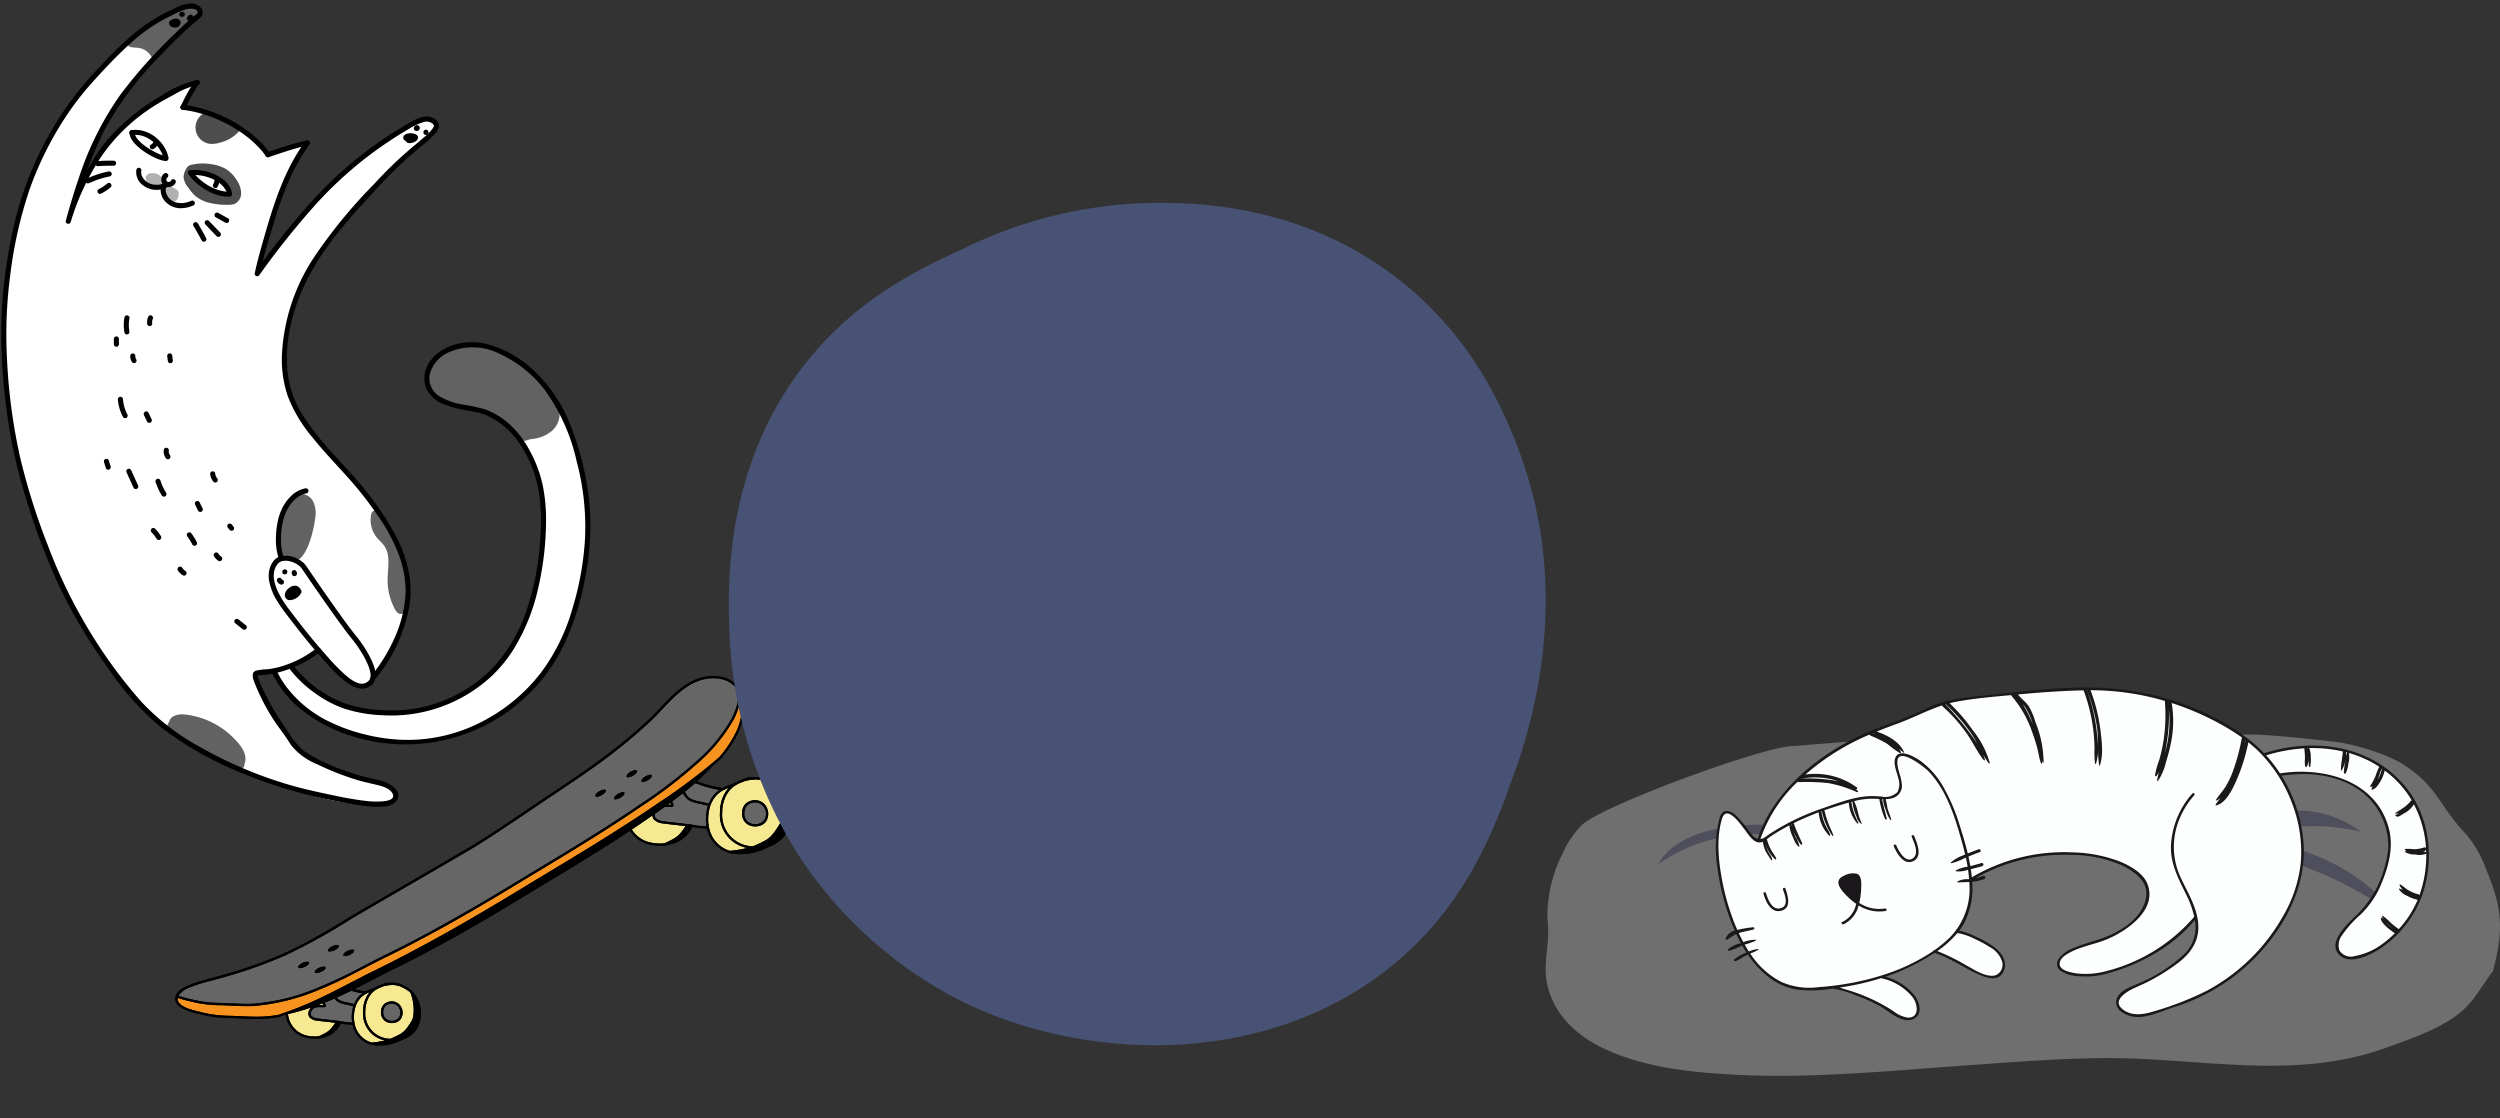 <svg xmlns="http://www.w3.org/2000/svg" xmlns:xlink="http://www.w3.org/1999/xlink" width="395.217" height="176.769" viewBox="0 0 395.217 176.769">
  <rect x="0" y="0" width="395.217" height="176.769" fill="#333333" stroke="none"/>
  <defs>
    <clipPath id="clip-path">
      <rect id="Rectangle_828" data-name="Rectangle 828" width="94.129" height="129.136" fill="none"/>
    </clipPath>
    <clipPath id="clip-path-2">
      <path id="Path_1294" data-name="Path 1294" d="M20.6,141.577l13.547,31.433,94.3-40.642v0L114.9,100.934Z" transform="translate(-20.604 -100.934)" fill="none"/>
    </clipPath>
    <clipPath id="clip-path-3">
      <rect id="Rectangle_829" data-name="Rectangle 829" width="129.132" height="133.171" fill="none"/>
    </clipPath>
    <clipPath id="clip-path-4">
      <rect id="Rectangle_833" data-name="Rectangle 833" width="113.762" height="53.535" fill="none"/>
    </clipPath>
  </defs>
  <g id="Group_958" data-name="Group 958" transform="translate(-204.781 -2885.932)">
    <g id="Group_772" data-name="Group 772" transform="translate(204.781 2885.932)">
      <g id="Group_769" data-name="Group 769">
        <g id="Group_768" data-name="Group 768" clip-path="url(#clip-path)">
          <path id="Path_1227" data-name="Path 1227" d="M10.941,34.317s3.2-9.779,7.867-13.632,10.5-7.244,11.42-7.465.15.934.15.934L28.9,16.941a24.659,24.659,0,0,1,6.31,1.851c2.257,1.223,6.78,4.752,7.129,5.635,2-.664,6.213-1.856,6.213-1.856a55.442,55.442,0,0,0-4.288,8.357c-1.053,3.137-3.619,11.791-3.619,11.791s7.259-8.886,8.821-10.56S57.535,24.1,61.757,21.645s5.687-3.445,6.713-2.528-1.059,2.73-1.059,2.73-7.865,6.535-12.282,12.192S46.249,45.512,45.59,51.061,43.878,61.1,47.53,65.88s9.984,11.659,11.728,14.273,5.589,8.186,5.222,12.291-1,7.595-2.571,10.2-2.3,4.542-3.289,5.152-2.526,1.007-4.513-1-3.822-4.067-3.822-4.067l-2.96,1.847-1.157.542a13.472,13.472,0,0,0,4.021,4.231A23.217,23.217,0,0,0,66.61,112.2a21.6,21.6,0,0,0,14.143-9.682c1.59-2.878,4.729-8.91,4.9-15.715s.306-10.726-1.6-14.038-3.644-6.515-6.758-7.375-8.727-1.653-9.563-3.783.612-7.048,4.854-6.949,9.292,1.179,12.189,4.848,7.153,9.94,7.349,15.882S94.1,86,91.588,93.535,88.75,103.1,86.1,106.167s-8.313,9.276-14.781,10.222-13.01,1.434-17.81-1.232-7.994-4.564-10.2-9.055a22.751,22.751,0,0,0-2.946.417,37.468,37.468,0,0,0,3.4,7.336c1.7,2.382,2.959,4.449,3.9,5.076s7.449,3.987,11.3,4.584,4.033,2.055,3.476,2.622-5.456,2.97-20.4-2.862-18.869-10.551-21.085-13.317S10.377,96.021,7,85.9,1.68,68.849.935,60.321s-.1-19.357,1.9-25.692a66.352,66.352,0,0,1,8.061-17.688A54.656,54.656,0,0,1,23.484,4.016c1.271-.809,6.247-4.044,7.667-3.087s-1.091,2.6-3.779,5.16-8.348,8.667-9.74,11.538S12.6,27.117,10.941,34.317Z" transform="translate(0.024 0.028)" fill="#fff"/>
          <path id="Path_1228" data-name="Path 1228" d="M31.18,17.234a2.588,2.588,0,0,0,.943,4.863,4.086,4.086,0,0,0,1.514-.183,5.984,5.984,0,0,0,3.481-2.345" transform="translate(1.11 0.642)" fill="#4e4e4e"/>
          <path id="Path_1229" data-name="Path 1229" d="M32.38,25.031a6.319,6.319,0,0,1,2.167.687,5.426,5.426,0,0,1,1.944,2.012,3.625,3.625,0,0,1,.587,1.922,1.832,1.832,0,0,1-1.019,1.641,2.565,2.565,0,0,1-.9.154,11.384,11.384,0,0,1-2.768-.243,5.631,5.631,0,0,1-2.453-1.066,7.4,7.4,0,0,1-1.176-1.346,3.278,3.278,0,0,1-.777-1.593,2.407,2.407,0,0,1,.37-1.362,1.214,1.214,0,0,1,.973-.74,7.8,7.8,0,0,1,3.054-.065" transform="translate(1.042 0.928)" fill="#4e4e4e"/>
          <path id="Path_1230" data-name="Path 1230" d="M31.286,26.533a7.826,7.826,0,0,1,2.529.922,2.788,2.788,0,0,1,1.369,2.2A4.014,4.014,0,0,1,32.524,29L30.96,28.2a5.242,5.242,0,0,1-1.059-.658C28.41,26.246,30.337,26.311,31.286,26.533Z" transform="translate(1.093 0.983)" fill="#fff"/>
          <path id="Path_1231" data-name="Path 1231" d="M24.815,27.183a1.769,1.769,0,0,0-1.723-.78.932.932,0,0,0-.876.572.827.827,0,0,0,.22.754,2.244,2.244,0,0,0,.676.457,3.073,3.073,0,0,0,2.293.253c.59-.134,2.037.445,2.033,1.15-.006,1.2-.723,1.314-1.04,1.361-2.3.333-.353-3.906-2.166-4.087" transform="translate(0.826 0.983)" fill="#b1b1b1"/>
          <path id="Path_1232" data-name="Path 1232" d="M48.284,78.916a4.222,4.222,0,0,0-.319-2.368,2.21,2.21,0,0,0-1.916-1.273c-1.091.023-1.89,1.023-2.387,1.991-.913,1.778-2.732,7.144-.021,8.182.745.285,1.492.634,2.134.116,1.608-1.3,2.362-5.3,2.509-6.649" transform="translate(1.572 2.803)" fill="#626262"/>
          <path id="Path_1233" data-name="Path 1233" d="M57.219,81.755c.43.628,1.069,1.093,1.483,1.731.949,1.465.5,3.372.471,5.116a9.721,9.721,0,0,0,1.134,4.761c.191.361.458.747.864.8.636.08,1.021-.68,1.144-1.308a14.218,14.218,0,0,0-.678-7.091,23.964,23.964,0,0,0-3.2-6.4c-.5-.711-1.3-2.287-1.833-1.066a4.444,4.444,0,0,0,.619,3.454" transform="translate(2.102 2.899)" fill="#626262"/>
          <path id="Path_1234" data-name="Path 1234" d="M25.775,111.421c-.674-.643-.248-.678.081-1.55.322-.852,1.438-1.048,2.348-.985a12.851,12.851,0,0,1,8.2,4.177c.909.952,1.755,2.25,1.349,3.5-.135.417-.027.8-.465.82a3.776,3.776,0,0,1-1.116-.17l-4.419-2.051" transform="translate(0.946 4.054)" fill="#626262"/>
          <path id="Path_1235" data-name="Path 1235" d="M76.927,53.57a20.043,20.043,0,0,1,2.834,1.836,21.38,21.38,0,0,1,3,2.49,21.385,21.385,0,0,1,1.849,2.366,6.074,6.074,0,0,1,1.443,3.265A3.592,3.592,0,0,1,84.7,66.265a5.548,5.548,0,0,1-2.895,1.157c-1.077.13-1.355.638-2.234.006a21.754,21.754,0,0,1-1.709-2.192,10.842,10.842,0,0,0-5.32-2.6c-1.517-.375-3.118-.39-4.6-.889s-2.905-1.686-2.982-3.243c-.3-6.093,7.866-6.977,11.962-4.937" transform="translate(2.419 1.958)" fill="#626262"/>
          <path id="Path_1236" data-name="Path 1236" d="M21.53,7.606a2.8,2.8,0,0,1,1.891,1.8c2.226-2.071,3.925-4.215,6.3-6.116.256-.205,1.39-.9,1.514-1.206.26-.635-.512-.742-1.162-.966a3.367,3.367,0,0,0-2.022.122,17.945,17.945,0,0,0-6.036,3.1,8.839,8.839,0,0,0-2.429,2.274c-.52,1.093,1.2.749,1.943.995" transform="translate(0.726 0.037)" fill="#626262"/>
          <path id="Path_1237" data-name="Path 1237" d="M31.06,12.62a19.563,19.563,0,0,0-5.831,2.644,32.149,32.149,0,0,0-4.708,3.345,27.069,27.069,0,0,0-4.607,4.826,36.313,36.313,0,0,0-3.206,5.545A38.956,38.956,0,0,0,10.4,34.845l.774.213a74.648,74.648,0,0,1,5.276-14.406A51.5,51.5,0,0,1,25.114,9q2.049-2.169,4.222-4.219c.753-.707,1.567-1.349,2.33-2.024a1.049,1.049,0,0,0,.364-.646,1.059,1.059,0,0,0-.136-.73A1.944,1.944,0,0,0,30.241.539a5.715,5.715,0,0,0-2.639.767c-.667.314-1.334.631-1.985.976-3.95,2.092-7.091,5.311-10.119,8.533A52.63,52.63,0,0,0,7.819,21.159,54.018,54.018,0,0,0,2.264,35.347,79.694,79.694,0,0,0,.334,48.222a84.512,84.512,0,0,0,.537,15.26,83.484,83.484,0,0,0,3.107,14.9,108.932,108.932,0,0,0,5.24,13.96,82.382,82.382,0,0,0,7.866,13.267,45.209,45.209,0,0,0,8.095,9.141,54.6,54.6,0,0,0,12.15,7.074,74.784,74.784,0,0,0,14.846,4.6c1.813.382,3.638.739,5.479.958a12.691,12.691,0,0,0,3.1.087,2.667,2.667,0,0,0,1.97-.97c.9-1.4-.953-2.556-2.044-2.95-1.043-.378-2.174-.533-3.246-.819q-1.5-.4-2.957-.947A26.647,26.647,0,0,1,48,118.674a13.767,13.767,0,0,1-2.651-3.309,39.318,39.318,0,0,1-3.629-6.09,13.157,13.157,0,0,1-.89-2.088,4.614,4.614,0,0,1-.081-.474c.008.046,0,.009,0-.012,0-.1.012.044-.053.06-.024.006.157-.037.195-.039a15.374,15.374,0,0,0,5.719-1.346,16.519,16.519,0,0,0,3.977-2.355c.393-.336-.177-.9-.568-.567a15.9,15.9,0,0,1-4.391,2.475,13.4,13.4,0,0,1-3.32.848,9.928,9.928,0,0,0-1.816.215c-.944.3-.434,1.5-.177,2.128a33.582,33.582,0,0,0,3.094,5.9c.521.78,1.1,1.52,1.635,2.287.388.555.727,1.144,1.137,1.683a10.338,10.338,0,0,0,4.022,2.84,42.973,42.973,0,0,0,6.388,2.495c.955.275,1.923.49,2.891.714.853.2,2.083.514,2.546,1.353.906,1.637-3.332,1.3-3.931,1.235a52.859,52.859,0,0,1-5.233-.881c-2.469-.509-4.941-1.047-7.359-1.761a66.025,66.025,0,0,1-13.888-5.917,36.371,36.371,0,0,1-9.458-7.351,77.815,77.815,0,0,1-8.1-11.112,80.962,80.962,0,0,1-6.578-13.6A103.507,103.507,0,0,1,3.177,72.3a90.633,90.633,0,0,1-2.09-15.842A71.85,71.85,0,0,1,1.609,43.5a68,68,0,0,1,3-13.4,53.317,53.317,0,0,1,6.41-12.6,47.265,47.265,0,0,1,3.951-4.924c1.758-1.941,3.574-3.861,5.514-5.622a27.7,27.7,0,0,1,4.659-3.484c.631-.367,1.278-.7,1.934-1.021a12.5,12.5,0,0,1,2.315-1c.415-.1,1.752-.268,1.846.441.038.284-.387.48-.578.636-1.044.849-2.015,1.8-2.98,2.733a79.51,79.51,0,0,0-8.6,9.611,49.012,49.012,0,0,0-6.618,13.233c-.77,2.225-1.439,4.483-2.063,6.752a.4.4,0,0,0,.774.213,38.8,38.8,0,0,1,4.864-10.386,28.766,28.766,0,0,1,9.065-8.4c.808-.492,1.651-.924,2.479-1.384a12.406,12.406,0,0,1,3.7-1.5C31.781,13.3,31.566,12.524,31.06,12.62Z" transform="translate(0.007 0.02)"/>
          <path id="Path_1238" data-name="Path 1238" d="M29.8,12.37a20.332,20.332,0,0,0-1.83,3.1c-.142.281-.282.564-.422.846a.4.4,0,0,0,.693.4,33.827,33.827,0,0,1,1.692-3.131c.177-.278.362-.55.56-.812a.385.385,0,0,0,.04-.309.4.4,0,0,0-.184-.24.391.391,0,0,0-.31-.039A.454.454,0,0,0,29.8,12.37Z" transform="translate(1.024 0.453)"/>
          <path id="Path_1239" data-name="Path 1239" d="M27.9,16.776c.119.013.239.027.358.044l-.045-.006.041.006.092.012.187.027c.241.039.481.082.721.13q.737.148,1.461.354.75.212,1.483.478.364.132.722.277l.18.074.1.039c.022.009.068.03-.033-.013l.053.022c.123.053.246.106.368.161a22.139,22.139,0,0,1,2.8,1.493q.669.42,1.3.892c.052.037.1.076.154.114l.072.055.035.028-.046-.035.035.026c.1.079.2.157.3.238.2.161.392.326.584.495.377.334.739.684,1.082,1.052.164.174.324.356.479.539.078.093.156.188.231.283.02.025.038.05.058.074a.407.407,0,0,1,.026.033l-.025-.032.113.149c.069.093.138.188.2.283a.416.416,0,0,0,.24.184.4.4,0,0,0,.31-.04.4.4,0,0,0,.143-.548,14.319,14.319,0,0,0-2.009-2.285A19.39,19.39,0,0,0,37.135,19.4a22.273,22.273,0,0,0-2.812-1.564,23.066,23.066,0,0,0-3.043-1.167,18.957,18.957,0,0,0-3.034-.654c-.115-.016-.231-.029-.347-.043a.4.4,0,0,0-.284.684A.446.446,0,0,0,27.9,16.776Z" transform="translate(1.024 0.595)"/>
          <path id="Path_1240" data-name="Path 1240" d="M40.96,24.046c1.618-.534,3.229-1.1,4.877-1.54.443-.117.888-.225,1.337-.316a.4.4,0,0,0,.281-.493.412.412,0,0,0-.494-.28,41.594,41.594,0,0,0-4.908,1.421c-.436.145-.87.291-1.307.436a.4.4,0,1,0,.214.773Z" transform="translate(1.506 0.797)"/>
          <path id="Path_1241" data-name="Path 1241" d="M46.782,21.737C43.3,26.471,41.6,32.311,40.014,37.883c-.435,1.525-.848,3.058-1.18,4.607a.4.4,0,0,0,.734.309,128.411,128.411,0,0,1,8.553-10.755,61.392,61.392,0,0,1,11.86-10.317q1.519-1.021,3.1-1.942A10.11,10.11,0,0,1,65.5,18.643a1.483,1.483,0,0,1,1.324.171.98.98,0,0,1,.333.361c-.008-.026-.006.08-.013.11a.767.767,0,0,1-.1.228,6.627,6.627,0,0,1-1.394,1.471c-.775.686-1.579,1.34-2.367,2.01a65.512,65.512,0,0,0-5.6,5.452,80.471,80.471,0,0,0-9.566,11.687,30.655,30.655,0,0,0-5,15.427,18.116,18.116,0,0,0,.973,6.527,23.141,23.141,0,0,0,3.861,6.406c1.695,2.12,3.575,4.083,5.394,6.1a56.2,56.2,0,0,1,4.914,6.238,27.777,27.777,0,0,1,3.38,6.306,16.788,16.788,0,0,1,1.044,5.81,19.84,19.84,0,0,1-1.8,7.347,26.51,26.51,0,0,1-3.076,5.188c-.184.243-.37.484-.568.715-.336.39.229.958.567.567a24.606,24.606,0,0,0,5.12-10.064,15.365,15.365,0,0,0,.339-6.447A21.07,21.07,0,0,0,61.213,84.2a44.073,44.073,0,0,0-4.326-6.622c-1.668-2.158-3.527-4.143-5.358-6.159a44.734,44.734,0,0,1-5.149-6.489,15.946,15.946,0,0,1-2.331-6.511c-.656-5.484.974-11.087,3.585-15.875,2.525-4.63,6.029-8.582,9.6-12.43a77.377,77.377,0,0,1,5.621-5.69c.883-.776,1.79-1.524,2.686-2.285a15.685,15.685,0,0,0,1.789-1.672,1.949,1.949,0,0,0,.625-1.36,1.634,1.634,0,0,0-.979-1.135c-1.359-.674-3.035.4-4.177,1.058a62.912,62.912,0,0,0-12.38,9.451,83.282,83.282,0,0,0-5.622,6.213c-1.4,1.664-2.756,3.361-4.048,5.107-.636.858-1.256,1.725-1.871,2.6l.733.308c.606-2.831,1.444-5.616,2.314-8.375a52.711,52.711,0,0,1,2.371-6.581,33.127,33.127,0,0,1,3.182-5.606C47.781,21.726,47.085,21.325,46.782,21.737Z" transform="translate(1.446 0.661)"/>
          <path id="Path_1242" data-name="Path 1242" d="M20.233,20.613l.041-.006c-.116.022-.072.009-.044.006l.083-.009c.062-.006.126-.011.188-.015.115-.006.229-.007.344,0s.228.015.342.027c.064.007-.043-.005-.045-.006a.267.267,0,0,0,.041.006l.092.015.174.033a4.59,4.59,0,0,1,.672.2l.078.03.039.017c.046.019-.083-.036-.037-.017l.164.074q.163.078.321.165a5.38,5.38,0,0,1,.59.385l.034.026c.062.046-.063-.051-.022-.018l.067.054c.048.037.094.077.14.116.092.08.183.162.269.247a5.831,5.831,0,0,1,.474.526l.026.034c-.071-.086-.038-.051-.024-.03l.052.068c.037.051.075.1.111.157.066.1.129.195.189.3s.131.233.19.354c.03.059.058.12.085.18a.264.264,0,0,1,.017.039c0-.011-.04-.1-.012-.029.012.029.024.059.035.088a4.479,4.479,0,0,1,.222.756.4.4,0,0,0,.494.28.4.4,0,0,0,.239-.191.39.39,0,0,0,.041-.3,5.478,5.478,0,0,0-1.456-2.679,5.61,5.61,0,0,0-2.641-1.566,4.518,4.518,0,0,0-1.788-.081.4.4,0,0,0-.1.732A.455.455,0,0,0,20.233,20.613Z" transform="translate(0.734 0.737)"/>
          <path id="Path_1243" data-name="Path 1243" d="M19.725,20.224a2.4,2.4,0,0,0,.475,1.27,5.933,5.933,0,0,0,1.081,1.141,11.236,11.236,0,0,0,2.841,1.716,4.5,4.5,0,0,0,1.3.366.4.4,0,0,0,.4-.4.411.411,0,0,0-.4-.4l-.055-.006c-.05-.005.137.02.049.006-.038-.005-.076-.012-.113-.02-.083-.018-.166-.038-.248-.061q-.285-.082-.56-.193l-.071-.028-.037-.016c.08.033-.02-.008-.038-.017l-.088-.038c-.108-.049-.216-.1-.322-.151q-.344-.168-.675-.359t-.67-.416c-.113-.075-.224-.152-.333-.231l-.148-.109-.044-.033c-.011-.009-.062-.048,0,0s.009.007,0,0L22,22.194a6.453,6.453,0,0,1-1.048-1.02c-.043-.053.064.085.024.032l-.027-.037c-.021-.026-.039-.053-.058-.08-.036-.05-.069-.1-.1-.154a2.529,2.529,0,0,1-.16-.3.264.264,0,0,1-.013-.03c-.031-.068.039.1.017.04l-.028-.074c-.018-.048-.032-.1-.046-.146s-.022-.1-.031-.145-.007-.092.008.058c0-.011,0-.024,0-.035q0-.042-.006-.084a.4.4,0,0,0-.8,0Z" transform="translate(0.734 0.738)"/>
          <path id="Path_1244" data-name="Path 1244" d="M29.179,26.729a6.2,6.2,0,0,1,.734-.021c.124,0,.25.011.374.022l.173.018.1.011.04.005-.025,0a7.474,7.474,0,0,1,1.477.369l.174.064.085.034c.032.013.143.061.019.007.115.05.229.1.342.157a6.225,6.225,0,0,1,.634.356c.1.066.2.137.3.21l.06.047c-.109-.082-.023-.019,0,0,.047.037.093.076.138.115a4.249,4.249,0,0,1,.476.48l.056.068.022.028c-.082-.1-.038-.05-.02-.025.036.049.072.1.106.15a3.065,3.065,0,0,1,.178.3c.027.053.052.108.076.162s-.041-.1-.018-.041c.006.016.013.031.019.048s.021.053.029.079a2.6,2.6,0,0,1,.094.341.4.4,0,0,0,.494.28.4.4,0,0,0,.239-.191.39.39,0,0,0,.041-.3,3.925,3.925,0,0,0-1.7-2.32,6.82,6.82,0,0,0-1.41-.741,7.38,7.38,0,0,0-1.514-.423,6.962,6.962,0,0,0-1.8-.09.42.42,0,0,0-.284.117.389.389,0,0,0-.117.283A.4.4,0,0,0,29.179,26.729Z" transform="translate(1.072 0.965)"/>
          <path id="Path_1245" data-name="Path 1245" d="M28.7,26.529a7.45,7.45,0,0,0,1.851,1.905,8.685,8.685,0,0,0,2.824,1.45,6.065,6.065,0,0,0,1.845.251.4.4,0,1,0,0-.8,5.212,5.212,0,0,1-.774-.036c-.1-.012.09.012-.008,0l-.091-.015c-.065-.009-.13-.021-.194-.033-.126-.025-.25-.053-.374-.085a6.871,6.871,0,0,1-.743-.238c-.058-.022-.116-.045-.173-.068l-.044-.018.032.013-.1-.041c-.116-.052-.232-.106-.346-.163a9.193,9.193,0,0,1-1.286-.783c-.047-.034-.094-.068-.14-.1-.011-.008-.1-.073-.037-.027s.011.008,0,0l-.041-.033q-.142-.11-.277-.227c-.168-.142-.33-.291-.485-.446s-.31-.322-.452-.494c-.033-.04-.066-.082-.1-.123s.06.079.032.043l-.024-.031-.047-.063c-.055-.076-.108-.154-.158-.233a.4.4,0,0,0-.693.4Z" transform="translate(1.067 0.965)"/>
          <path id="Path_1246" data-name="Path 1246" d="M25.084,26.42a1.221,1.221,0,0,0-.33.346,1.143,1.143,0,0,0-.141.353,1.3,1.3,0,0,0,.1.861,1.164,1.164,0,0,0,1.413.545,1.186,1.186,0,0,0,.7-.579.423.423,0,0,0,.04-.309.394.394,0,0,0-.185-.24.407.407,0,0,0-.55.144.787.787,0,0,1-.079.13l.062-.081a.767.767,0,0,1-.14.138l.082-.063a.871.871,0,0,1-.186.107l.1-.04a.977.977,0,0,1-.222.06l.107-.013a.967.967,0,0,1-.245,0l.107.015a.857.857,0,0,1-.19-.052l.1.04a.748.748,0,0,1-.158-.092l.081.062a.69.69,0,0,1-.119-.12l.062.082a.86.86,0,0,1-.1-.172l.04.1a.9.9,0,0,1-.056-.207l.015.106a.937.937,0,0,1,0-.247l-.015.106a.911.911,0,0,1,.056-.208l-.04.1a.839.839,0,0,1,.1-.173l-.062.082a.673.673,0,0,1,.13-.131l-.081.062.012-.009a.427.427,0,0,0,.185-.24.4.4,0,0,0-.04-.308.391.391,0,0,0-.241-.185A.377.377,0,0,0,25.084,26.42Z" transform="translate(0.915 0.982)"/>
          <path id="Path_1247" data-name="Path 1247" d="M20.792,25.861a2.565,2.565,0,0,0,1.081,2.511,3.517,3.517,0,0,0,2.4.681,3.468,3.468,0,0,0,1.438-.431.4.4,0,0,0-.4-.692c-.081.045-.163.087-.247.124a.157.157,0,0,1-.03.013c-.005,0,.085-.035.045-.02l-.061.025c-.045.018-.089.033-.135.049-.09.029-.183.055-.276.077l-.13.027-.065.01c-.018,0-.107.016-.033.006s-.007,0-.024,0l-.065.007c-.048,0-.1.007-.144.009-.091,0-.184,0-.276,0q-.072,0-.143-.009l-.066-.006c-.018,0-.108-.013-.034,0s-.007,0-.024,0l-.064-.01c-.048-.008-.094-.018-.141-.028-.09-.02-.179-.044-.267-.072a1.077,1.077,0,0,1-.259-.094l.045.02-.04-.019-.059-.027c-.044-.021-.086-.043-.129-.065-.081-.044-.159-.09-.235-.141-.037-.025-.074-.05-.109-.076-.012-.009-.075-.057-.021-.016s-.016-.013-.029-.024a2.718,2.718,0,0,1-.212-.2c-.035-.036-.069-.074-.1-.113-.016-.018-.03-.035-.045-.054l-.022-.027c-.032-.039.049.067.02.026-.056-.08-.112-.159-.161-.244-.027-.047-.052-.094-.076-.143-.012-.024-.023-.049-.034-.073-.019-.039.019.047.018.043l-.017-.043a1.871,1.871,0,0,1-.091-.3c-.006-.03-.011-.059-.017-.089,0-.013-.008-.056,0,.008s0,.012,0,0c-.005-.053-.008-.1-.008-.158s0-.106.007-.159a.088.088,0,0,1,0-.033c-.005.006-.016.1-.005.038.005-.03.01-.06.018-.09a.4.4,0,0,0-.775-.213Z" transform="translate(0.772 0.952)"/>
          <path id="Path_1248" data-name="Path 1248" d="M24.584,28.258a2.715,2.715,0,0,0,.651,2.585,3.344,3.344,0,0,0,2.7,1.021,4.9,4.9,0,0,0,1.761-.449.389.389,0,0,0,.184-.24.4.4,0,0,0-.039-.309.416.416,0,0,0-.551-.143l-.08.035c-.039.019.04-.017.039-.016l-.035.013c-.058.024-.115.047-.174.067-.111.04-.222.076-.335.107s-.22.056-.331.078c-.053.01-.108.02-.162.028a.381.381,0,0,0-.048.007l.045-.006-.1.011a3.75,3.75,0,0,1-.682.009l-.086-.008c-.031,0-.126-.02,0,0l-.172-.028a3.211,3.211,0,0,1-.334-.084c-.051-.016-.1-.033-.151-.051l-.08-.032c-.011,0-.052-.021,0,0s0,0-.009-.005a2.451,2.451,0,0,1-.278-.146c-.039-.023-.079-.048-.115-.074l-.061-.043-.025-.019c-.054-.04.06.048.022.018-.073-.06-.144-.122-.213-.19a2.637,2.637,0,0,1-.2-.219l-.021-.025c-.03-.038.053.071.025.031-.012-.018-.026-.034-.037-.051-.031-.044-.06-.087-.089-.132a2.309,2.309,0,0,1-.137-.248l-.032-.065-.011-.029c-.021-.045.033.084.015.038s-.035-.09-.05-.137a2.609,2.609,0,0,1-.083-.309l-.012-.081c0-.015-.007-.054,0,.012s0,.005,0-.007c-.006-.051-.008-.1-.01-.154s0-.1,0-.154c0-.027,0-.055.007-.082l0-.04c.006-.056,0,.037-.007.046a.882.882,0,0,0,.03-.163c.013-.054.028-.107.046-.16a.406.406,0,0,0-.28-.494.4.4,0,0,0-.3.041A.391.391,0,0,0,24.584,28.258Z" transform="translate(0.911 1.041)"/>
          <path id="Path_1249" data-name="Path 1249" d="M23.456,21.6l-.012.031.04-.1a1.439,1.439,0,0,1-.186.315l.063-.081a1.478,1.478,0,0,1-.258.257l.081-.062a1.42,1.42,0,0,1-.157.1.4.4,0,0,0-.185.24.394.394,0,0,0,.04.309.389.389,0,0,0,.24.184.406.406,0,0,0,.31-.04,1.773,1.773,0,0,0,.45-.369,2.111,2.111,0,0,0,.2-.27,2.056,2.056,0,0,0,.146-.309.452.452,0,0,0-.039-.308.4.4,0,0,0-.55-.144l-.081.063A.382.382,0,0,0,23.456,21.6Z" transform="translate(0.85 0.793)"/>
          <path id="Path_1250" data-name="Path 1250" d="M32.752,27.308a2.787,2.787,0,0,1-.193.706l.04-.1c-.03.072-.063.142-.1.211a.407.407,0,0,0-.041.309.4.4,0,0,0,.185.24.393.393,0,0,0,.3.041.388.388,0,0,0,.245-.186,3.019,3.019,0,0,0,.333-1.013.452.452,0,0,0-.039-.308.4.4,0,0,0-.734.1Z" transform="translate(1.208 1.006)"/>
          <path id="Path_1251" data-name="Path 1251" d="M46.691,74.434a4.517,4.517,0,0,0-2.273,1.238A6.991,6.991,0,0,0,42.941,77.8a9.167,9.167,0,0,0-.671,2.237,13.689,13.689,0,0,0-.218,2.619,9.361,9.361,0,0,0,.318,2.423c.024.084.05.168.077.25a.4.4,0,0,0,.775-.213,6.68,6.68,0,0,1-.254-1.053c-.007-.044-.015-.088-.021-.133,0-.024-.007-.048-.01-.073-.006-.044.008.063.007.055s0-.034-.007-.052c-.011-.1-.023-.19-.031-.285-.021-.2-.034-.406-.041-.609-.018-.415-.012-.831.01-1.246.012-.206.029-.414.05-.619.01-.1.023-.208.035-.313l.009-.066c.008-.068-.013.1,0,.007l.022-.155a9.852,9.852,0,0,1,.572-2.2c.008-.02.017-.039.024-.059.025-.061-.038.088-.012.029.019-.04.036-.082.054-.122.039-.085.08-.17.122-.254q.142-.279.3-.547t.345-.511l.047-.062c.007-.009.013-.019.021-.027.03-.04-.053.067-.022.028s.064-.082.1-.122c.066-.08.135-.159.205-.235a5.409,5.409,0,0,1,.434-.425c.038-.034.078-.066.117-.1l.052-.041.025-.02c.051-.039,0,0-.021.016.083-.058.164-.12.249-.176a4.164,4.164,0,0,1,.519-.29l.069-.031.029-.013-.046.02c.049-.023.1-.04.151-.059.091-.033.185-.063.279-.089s.2-.05.3-.068a.4.4,0,0,0,.28-.493A.412.412,0,0,0,46.691,74.434Z" transform="translate(1.566 2.771)"/>
          <path id="Path_1252" data-name="Path 1252" d="M42.318,86.049c.009-.011.018-.023.026-.035s-.058.068-.03.038.032-.039.049-.058c.032-.036.066-.072.1-.106s.077-.061.11-.1c0,0-.076.055-.041.031l.033-.024c.023-.017.045-.031.068-.047a2.764,2.764,0,0,1,.251-.134c.038-.019-.054.023-.049.021s.026-.01.038-.015l.058-.021c.049-.017.1-.032.148-.045s.094-.023.142-.032c.024-.005.048-.009.073-.012l.031-.005c.046-.008-.111.011-.033.005a2.929,2.929,0,0,1,.3-.018c.1,0,.206.005.308.015l.079.008c.09.01-.075-.011-.007,0l.157.026a4.143,4.143,0,0,1,.63.177c.047.017.092.035.139.054.063.025-.083-.037,0,0l.083.037c.1.046.2.1.295.149s.179.1.266.163c.039.026.079.053.117.081l.06.045c.022.016.051.048-.03-.024l.033.027a2.825,2.825,0,0,1,.408.4c.009.011.063.079.017.019s0,.006.013.02.037.053.055.08l.056.084.143.212.386.567q.551.807,1.107,1.612.7,1.014,1.406,2.025.761,1.089,1.53,2.173.737,1.036,1.485,2.064c.428.585.861,1.167,1.3,1.739.18.231.365.458.549.687l.111.139.059.076.034.045c.034.043-.045-.059-.011-.016.083.108.165.217.247.327.161.217.316.436.469.659.31.452.6.917.873,1.4q.2.349.377.708c.056.114.111.229.164.344.026.057.051.113.076.17l.031.073c.028.064-.006-.016-.009-.024a.384.384,0,0,0,.02.048,6.421,6.421,0,0,1,.4,1.278c.009.048.017.1.024.144.013.086-.009-.083,0-.015l.009.08c.008.089.013.179.013.269s-.007.168-.013.252c-.005.066.018-.107,0-.029,0,.02-.006.039-.01.058-.007.038-.016.077-.026.114s-.021.073-.033.108c-.005.018-.013.035-.02.053-.011.037.031-.068.026-.059a.367.367,0,0,0-.017.035,1.3,1.3,0,0,1-.11.187c-.041.06.061-.072.021-.026-.012.012-.024.027-.036.04s-.044.047-.066.069c-.045.045-.09.088-.138.13-.021.019-.043.036-.064.053-.006.006-.033.02-.034.028,0-.019.1-.073.031-.025-.047.033-.094.066-.143.1s-.1.057-.149.082c-.025.012-.051.024-.077.035-.048.023.113-.044.047-.02l-.046.018a2.084,2.084,0,0,1-.328.085c-.072.012.107-.012.052-.007l-.044.005c-.031,0-.062.005-.094.006a1.765,1.765,0,0,1-.182,0c-.028,0-.057,0-.086-.006l-.048,0c-.084-.008.088.013.038.005-.065-.011-.131-.022-.2-.036a3.185,3.185,0,0,1-.424-.132l-.054-.022c-.06-.024.005,0,.033.015l-.12-.053c-.081-.037-.16-.078-.239-.119q-.251-.134-.488-.291c-.087-.057-.173-.116-.258-.176l-.133-.1c-.023-.017-.046-.033-.067-.051s-.1-.075-.048-.035L53.5,103.9l-.069-.055-.15-.122c-.1-.08-.2-.162-.29-.245a31.152,31.152,0,0,1-2.68-2.746q-1.24-1.38-2.423-2.809-1.008-1.217-1.977-2.467l-.1-.133-.055-.072c-.01-.013-.022-.027-.032-.041-.032-.041,0,.007.016.021a2.727,2.727,0,0,1-.218-.282l-.433-.564q-.412-.538-.823-1.079a15.885,15.885,0,0,1-1.974-3.187l-.025-.057c0-.008-.024-.056,0-.009s0,0,0-.009-.016-.037-.023-.057c-.027-.065-.054-.132-.079-.2-.052-.135-.1-.272-.143-.409a6.479,6.479,0,0,1-.2-.776c-.012-.064-.021-.128-.031-.191-.008-.047.005.04,0,.038a.232.232,0,0,1-.006-.054c0-.035-.008-.072-.011-.107-.012-.124-.02-.248-.022-.372s0-.244.011-.365a1.031,1.031,0,0,0,.019-.178s-.012.087-.006.043l.006-.037c.005-.034.011-.067.018-.1a3.511,3.511,0,0,1,.083-.346c.017-.053.033-.106.052-.158q.014-.042.031-.084c.005-.015.044-.109.018-.048s.017-.034.022-.047.022-.047.033-.069c.027-.055.055-.109.085-.162a3.561,3.561,0,0,1,.2-.314.4.4,0,0,0-.144-.548.412.412,0,0,0-.549.143,3.578,3.578,0,0,0-.609,1.444,4.735,4.735,0,0,0,.013,1.671A9.513,9.513,0,0,0,42.442,92.1c.59.945,1.285,1.818,1.961,2.7.628.82,1.26,1.637,1.905,2.444q1.092,1.364,2.234,2.687c.888,1.029,1.787,2.054,2.739,3.025a13.949,13.949,0,0,0,2.451,2.077,3.866,3.866,0,0,0,1.941.686,2.276,2.276,0,0,0,1.549-.6,1.761,1.761,0,0,0,.562-.852,2.814,2.814,0,0,0,.027-1.227,6.011,6.011,0,0,0-.381-1.3,13.034,13.034,0,0,0-.709-1.482,20.466,20.466,0,0,0-1.9-2.813c-.2-.246-.4-.488-.588-.735l-.033-.043c-.05-.064.056.072.02.025l-.075-.1L54,96.409q-.157-.207-.312-.415-.722-.963-1.421-1.943-.787-1.1-1.562-2.2-.759-1.078-1.51-2.162-.646-.932-1.287-1.867-.431-.629-.859-1.259a4.319,4.319,0,0,0-.491-.641,3.964,3.964,0,0,0-1.082-.761,3.748,3.748,0,0,0-2.734-.337,2.151,2.151,0,0,0-1.114.818.4.4,0,0,0,.144.549A.414.414,0,0,0,42.318,86.049Z" transform="translate(1.525 3.154)"/>
          <path id="Path_1253" data-name="Path 1253" d="M44.3,103.881a18.688,18.688,0,0,0,4.039,3.812,17.682,17.682,0,0,0,4.62,2.414,22.348,22.348,0,0,0,5.845,1.016,23.355,23.355,0,0,0,17.429-6.231,21.831,21.831,0,0,0,3.421-4.2,31.527,31.527,0,0,0,3.906-9.747,47.893,47.893,0,0,0,1.218-10.415,26.518,26.518,0,0,0-.533-5.8,19.792,19.792,0,0,0-1.924-5.2,15.582,15.582,0,0,0-3.447-4.53,12.037,12.037,0,0,0-3.713-2.222,26.977,26.977,0,0,0-3.529-.761,10.314,10.314,0,0,1-3.825-1.391A3.329,3.329,0,0,1,66.4,57.208a5.309,5.309,0,0,1,3.062-3.486,9.506,9.506,0,0,1,8.144.346A18.9,18.9,0,0,1,84.575,59.7a30.607,30.607,0,0,1,5.054,11.32,40.157,40.157,0,0,1,1.312,12.193A47.41,47.41,0,0,1,88.9,94.439a31.014,31.014,0,0,1-4.961,10.008,27.886,27.886,0,0,1-9.65,7.881,25.43,25.43,0,0,1-11.767,2.694,28.072,28.072,0,0,1-6.2-.818,27.2,27.2,0,0,1-5.419-1.878,18.807,18.807,0,0,1-7.187-5.707,15.589,15.589,0,0,1-1.578-2.633c-.213-.469-.906-.062-.693.4a16.838,16.838,0,0,0,5.256,6.32,25.168,25.168,0,0,0,9.248,4.228,27.777,27.777,0,0,0,31.283-14.188,41.637,41.637,0,0,0,3.624-10.814,41.748,41.748,0,0,0,.826-11.656,45.032,45.032,0,0,0-3.049-13,23.332,23.332,0,0,0-6.117-8.944,17.031,17.031,0,0,0-7.155-3.895c-3.15-.754-6.869-.028-8.883,2.692a4.46,4.46,0,0,0-.589,4.418,5.1,5.1,0,0,0,2.983,2.513,21.764,21.764,0,0,0,4.066,1.009c.569.107,1.143.211,1.7.371a8.082,8.082,0,0,1,1.643.739c3.215,1.747,5.31,4.975,6.512,8.355,1.341,3.77,1.333,7.823,1,11.762a42.675,42.675,0,0,1-1.905,9.677,25.549,25.549,0,0,1-5.2,9.314,22.253,22.253,0,0,1-10.9,6.425,22.536,22.536,0,0,1-6.123.641,23,23,0,0,1-6-.868,18.188,18.188,0,0,1-7.7-4.914c-.259-.27-.511-.547-.752-.833-.071-.083-.138-.167-.206-.251-.092-.114.029.039-.012-.017-.307-.408-1-.008-.694.4Z" transform="translate(1.542 1.942)"/>
          <path id="Path_1254" data-name="Path 1254" d="M17.417,24.493a22.943,22.943,0,0,0-2.5.068.41.41,0,0,0-.4.4.406.406,0,0,0,.4.4,22.433,22.433,0,0,1,2.5-.068.4.4,0,0,0,0-.8" transform="translate(0.54 0.912)"/>
          <path id="Path_1255" data-name="Path 1255" d="M16.677,26.139a14.426,14.426,0,0,0-2.664.791q-.406.165-.8.35a.4.4,0,0,0-.144.548.413.413,0,0,0,.55.144c.133-.062.267-.122.4-.182.034-.015.067-.031.1-.044-.11.039.009,0,.031-.012l.2-.083c.274-.108.55-.207.83-.3a14.207,14.207,0,0,1,1.706-.442.4.4,0,0,0,.28-.493.412.412,0,0,0-.494-.28" transform="translate(0.485 0.973)"/>
          <path id="Path_1256" data-name="Path 1256" d="M16.385,27.988l-.157.13-.091.072c-.04.033.064-.048.021-.016l-.039.03c-.112.084-.227.165-.344.243a6.921,6.921,0,0,1-.725.423.4.4,0,0,0-.144.549.41.41,0,0,0,.549.143,7.722,7.722,0,0,0,1.5-1.007.4.4,0,0,0,0-.566.41.41,0,0,0-.567,0Z" transform="translate(0.553 1.038)"/>
          <path id="Path_1257" data-name="Path 1257" d="M29.484,34.453q.692,1.13,1.3,2.3a.4.4,0,0,0,.732-.1.4.4,0,0,0-.038-.3q-.61-1.175-1.3-2.3a.408.408,0,0,0-.549-.144.407.407,0,0,0-.144.549Z" transform="translate(1.096 1.26)"/>
          <path id="Path_1258" data-name="Path 1258" d="M31.307,34.24l1.771,1.845a.406.406,0,0,0,.568,0,.408.408,0,0,0,0-.566l-1.772-1.845a.4.4,0,0,0-.567.566" transform="translate(1.162 1.25)"/>
          <path id="Path_1259" data-name="Path 1259" d="M32.888,33.144l1.523.847a.408.408,0,0,0,.55-.143.411.411,0,0,0-.144-.55l-1.523-.847a.409.409,0,0,0-.55.143.407.407,0,0,0,.144.55" transform="translate(1.217 1.206)"/>
          <path id="Path_1260" data-name="Path 1260" d="M18.981,48.353a6.5,6.5,0,0,0-.005,2.435.4.4,0,0,0,.495.28.411.411,0,0,0,.28-.493c-.017-.088-.03-.177-.044-.266-.008-.052.009.085,0,.008,0-.024-.006-.047-.008-.071-.005-.041-.009-.084-.013-.127-.017-.183-.024-.367-.024-.551s.008-.359.025-.537c0-.043.008-.084.013-.127,0-.024.006-.047.008-.071.006-.052-.012.085,0,.008.015-.093.029-.186.047-.279a.41.41,0,0,0-.04-.308.394.394,0,0,0-.24-.185.407.407,0,0,0-.494.28" transform="translate(0.702 1.79)"/>
          <path id="Path_1261" data-name="Path 1261" d="M17.351,51.674v.833a.4.4,0,0,0,.117.284.4.4,0,0,0,.686-.284v-.833a.4.4,0,0,0-.117-.283.4.4,0,0,0-.686.283" transform="translate(0.646 1.909)"/>
          <path id="Path_1262" data-name="Path 1262" d="M25.495,54.37l.1.74a.4.4,0,0,0,.733.1l.04-.1a.39.39,0,0,0,0-.213l-.1-.74a.4.4,0,0,0-.734-.1l-.04.1A.411.411,0,0,0,25.495,54.37Z" transform="translate(0.949 2.006)"/>
          <path id="Path_1263" data-name="Path 1263" d="M17.963,60.869a7.1,7.1,0,0,0,.812,2.793.4.4,0,0,0,.246.185.39.39,0,0,0,.3-.04.41.41,0,0,0,.144-.549c-.055-.1-.106-.205-.156-.31-.022-.048-.045-.1-.065-.145-.009-.02-.043-.108,0,0-.009-.025-.021-.05-.03-.075A6.343,6.343,0,0,1,19,62.1a6.617,6.617,0,0,1-.155-.648c-.01-.052-.019-.1-.028-.158,0-.026-.008-.052-.011-.079l-.006-.039c0-.031,0-.018.005.04a.678.678,0,0,0-.019-.159c-.007-.061-.012-.123-.018-.186a.4.4,0,0,0-.8,0Z" transform="translate(0.669 2.252)"/>
          <path id="Path_1264" data-name="Path 1264" d="M21.958,63.307l.482,1.009a.389.389,0,0,0,.241.185.4.4,0,0,0,.494-.28.441.441,0,0,0-.04-.308l-.483-1.01a.389.389,0,0,0-.24-.184.394.394,0,0,0-.309.04.387.387,0,0,0-.185.239.433.433,0,0,0,.04.309" transform="translate(0.816 2.335)"/>
          <path id="Path_1265" data-name="Path 1265" d="M19.851,54.262a1.787,1.787,0,0,0,.25.941.4.4,0,0,0,.24.184.394.394,0,0,0,.309-.04.387.387,0,0,0,.185-.239.4.4,0,0,0-.04-.309,1.428,1.428,0,0,1-.083-.164l.04.1a1.391,1.391,0,0,1-.1-.365l.013.107a1.577,1.577,0,0,1-.011-.21.4.4,0,0,0-.4-.4.39.39,0,0,0-.284.117A.407.407,0,0,0,19.851,54.262Z" transform="translate(0.739 2.006)"/>
          <path id="Path_1266" data-name="Path 1266" d="M23.712,73.474a10.065,10.065,0,0,0,.977,2.129.407.407,0,0,0,.549.143.406.406,0,0,0,.144-.548,9.594,9.594,0,0,1-.523-.977c-.037-.082-.074-.164-.109-.247s.022.055,0,.008l-.026-.062-.05-.126q-.1-.264-.191-.534a.4.4,0,0,0-.775.213Z" transform="translate(0.882 2.717)"/>
          <path id="Path_1267" data-name="Path 1267" d="M29.75,76.961l.459.928a.394.394,0,0,0,.24.185.4.4,0,0,0,.309-.04.389.389,0,0,0,.185-.24.433.433,0,0,0-.04-.309l-.459-.928a.4.4,0,0,0-.733.1A.433.433,0,0,0,29.75,76.961Z" transform="translate(1.106 2.843)"/>
          <path id="Path_1268" data-name="Path 1268" d="M23.1,81.154a6.27,6.27,0,0,1,.477.547l-.062-.081a6.079,6.079,0,0,1,.378.551.407.407,0,0,0,.549.143.406.406,0,0,0,.144-.548,6.469,6.469,0,0,0-.918-1.178.4.4,0,1,0-.567.566Z" transform="translate(0.856 2.996)"/>
          <path id="Path_1269" data-name="Path 1269" d="M15.85,70.436l.28.925a.41.41,0,0,0,.184.24.4.4,0,0,0,.59-.452l-.28-.925a.4.4,0,0,0-.184-.24.4.4,0,0,0-.31-.04.389.389,0,0,0-.24.184.394.394,0,0,0-.04.309" transform="translate(0.59 2.604)"/>
          <path id="Path_1270" data-name="Path 1270" d="M19.3,72.043l1.1,2.414a.386.386,0,0,0,.241.185.394.394,0,0,0,.309-.04.413.413,0,0,0,.144-.549L20,71.638a.389.389,0,0,0-.24-.184.4.4,0,0,0-.309.039.412.412,0,0,0-.144.549" transform="translate(0.717 2.66)"/>
          <path id="Path_1271" data-name="Path 1271" d="M24.959,68.635a1.753,1.753,0,0,0,.313,1.231.419.419,0,0,0,.241.184.4.4,0,0,0,.494-.279.377.377,0,0,0-.04-.309,1.5,1.5,0,0,1-.159-.28l.04.1a1.533,1.533,0,0,1-.1-.377l.015.107a1.443,1.443,0,0,1,0-.372.382.382,0,0,0-.117-.283.4.4,0,0,0-.568,0l-.062.081A.385.385,0,0,0,24.959,68.635Z" transform="translate(0.929 2.541)"/>
          <path id="Path_1272" data-name="Path 1272" d="M32.031,72.227a2.143,2.143,0,0,0,.145.633,2.433,2.433,0,0,0,.159.327,2.567,2.567,0,0,0,.219.3.4.4,0,0,0,.686-.283.436.436,0,0,0-.118-.283l-.04-.051.063.081a1.786,1.786,0,0,1-.23-.391l.04.1a1.8,1.8,0,0,1-.126-.452l.015.107c0-.027-.006-.054-.009-.081a.42.42,0,0,0-.117-.283.4.4,0,0,0-.568,0A.378.378,0,0,0,32.031,72.227Z" transform="translate(1.193 2.675)"/>
          <path id="Path_1273" data-name="Path 1273" d="M32.622,84.811a2.507,2.507,0,0,0,.687.712.3.3,0,0,0,.149.047.288.288,0,0,0,.16-.007.4.4,0,0,0,.281-.493l-.04-.1a.4.4,0,0,0-.144-.144c-.019-.012-.036-.026-.054-.039l.081.062a2.239,2.239,0,0,1-.388-.386l.062.081c-.035-.046-.068-.093-.1-.141a.408.408,0,0,0-.24-.185.309.309,0,0,0-.16-.007.3.3,0,0,0-.149.048.4.4,0,0,0-.144.549Z" transform="translate(1.213 3.136)"/>
          <path id="Path_1274" data-name="Path 1274" d="M27.112,86.959a2.569,2.569,0,0,0,.771.769.286.286,0,0,0,.149.048.3.3,0,0,0,.16-.007.4.4,0,0,0,.281-.493.435.435,0,0,0-.185-.24c-.045-.029-.088-.06-.13-.092l.081.063a2.327,2.327,0,0,1-.4-.4l.063.081c-.032-.043-.063-.085-.092-.13a.415.415,0,0,0-.241-.184.394.394,0,0,0-.309.04.4.4,0,0,0-.144.548Z" transform="translate(1.007 3.216)"/>
          <path id="Path_1275" data-name="Path 1275" d="M35.836,95,37,95.924a.42.42,0,0,0,.284.117.4.4,0,0,0,.284-.117.394.394,0,0,0,.117-.283.374.374,0,0,0-.117-.283L36.4,94.432a.42.42,0,0,0-.284-.117.4.4,0,0,0-.4.4.367.367,0,0,0,.117.283" transform="translate(1.33 3.512)"/>
          <path id="Path_1276" data-name="Path 1276" d="M28.526,81.733a8.911,8.911,0,0,1,.818,1.329.406.406,0,0,0,.551.144.386.386,0,0,0,.18-.245.4.4,0,0,0-.036-.3,8.924,8.924,0,0,0-.82-1.329.419.419,0,0,0-.239-.184.4.4,0,0,0-.31.039.394.394,0,0,0-.184.24.377.377,0,0,0,.039.309" transform="translate(1.06 3.021)"/>
          <path id="Path_1277" data-name="Path 1277" d="M34.755,80.478l.279.347a.412.412,0,0,0,.567,0l.062-.081a.39.39,0,0,0,.055-.2l-.015-.107a.389.389,0,0,0-.1-.176l-.279-.347a.412.412,0,0,0-.567,0l-.063.081a.394.394,0,0,0-.054.2l.013.107A.407.407,0,0,0,34.755,80.478Z" transform="translate(1.29 2.971)"/>
          <path id="Path_1278" data-name="Path 1278" d="M22.614,48.254a2.129,2.129,0,0,0-.184,1.108.436.436,0,0,0,.118.283.4.4,0,0,0,.567,0,.379.379,0,0,0,.117-.283,1.792,1.792,0,0,1,0-.453l-.015.107a1.767,1.767,0,0,1,.12-.438l-.04.1.006-.015a.449.449,0,0,0,.04-.309.4.4,0,0,0-.494-.28A.386.386,0,0,0,22.614,48.254Z" transform="translate(0.835 1.789)"/>
          <path id="Path_1279" data-name="Path 1279" d="M27.8,1.794h-.069a.3.3,0,0,0-.155.034.361.361,0,0,0-.213.212.309.309,0,0,0-.034.155l.015.107a.389.389,0,0,0,.1.176l.082.063a.4.4,0,0,0,.2.055H27.8a.3.3,0,0,0,.155-.035.288.288,0,0,0,.13-.083.3.3,0,0,0,.083-.129.307.307,0,0,0,.034-.155l-.015-.106a.393.393,0,0,0-.1-.177L28,1.849A.4.4,0,0,0,27.8,1.794Z" transform="translate(1.017 0.067)"/>
          <path id="Path_1280" data-name="Path 1280" d="M28.684,2.726a.219.219,0,0,1,.006.025l-.015-.107a.237.237,0,0,1,0,.038l.015-.106a.165.165,0,0,1-.012.043l.04-.1a.169.169,0,0,1-.025.041l.063-.081a.207.207,0,0,1-.034.033l.082-.062a.182.182,0,0,1-.039.022l.1-.04a.167.167,0,0,1-.037.01l.107-.015a.107.107,0,0,1-.036,0L29,2.446h0a.289.289,0,0,0-.16-.007.3.3,0,0,0-.149.047.3.3,0,0,0-.113.1.307.307,0,0,0-.072.136l-.015.107a.4.4,0,0,0,.055.2l.063.081a.4.4,0,0,0,.176.1,1.057,1.057,0,0,0,.127.017c.043,0,.085-.008.127-.016l.022-.005.01,0,.1-.043a.208.208,0,0,0,.038-.023.66.66,0,0,0,.111-.09c.026-.031.051-.063.074-.1L29.4,2.94a.92.92,0,0,0,.049-.114.063.063,0,0,0,.006-.02.985.985,0,0,0,.019-.123V2.66a.865.865,0,0,0-.016-.126.171.171,0,0,0-.006-.022.288.288,0,0,0-.072-.136.3.3,0,0,0-.112-.1.458.458,0,0,0-.31-.039l-.1.039a.4.4,0,0,0-.144.144l-.04.1A.393.393,0,0,0,28.684,2.726Z" transform="translate(1.061 0.083)"/>
          <path id="Path_1281" data-name="Path 1281" d="M25.843,3.25a.706.706,0,0,0-.072.259.563.563,0,0,0,.022.186A.657.657,0,0,0,25.98,4a.83.83,0,0,0,.335.184,1.68,1.68,0,0,0,.314.049.775.775,0,0,0,.879-.478.623.623,0,0,0-.053-.448.707.707,0,0,0-.248-.271.641.641,0,0,0-.264-.106.757.757,0,0,0-.385.019.688.688,0,0,0-.331.23.639.639,0,0,0-.134.28.679.679,0,0,0,.037.4.628.628,0,0,0,.914.284A.591.591,0,0,0,27.3,3.8a.639.639,0,0,0-.006-.351.657.657,0,0,0-.505-.478.95.95,0,0,0-.39,0,.819.819,0,0,0-.28.1.52.52,0,0,0-.264.444.564.564,0,0,0,.094.337.668.668,0,0,0,.363.27,1.287,1.287,0,0,0,.313.048,1.039,1.039,0,0,0,.612-.11.655.655,0,0,0,.352-.6.607.607,0,0,0-.165-.4.66.66,0,0,0-.284-.175.977.977,0,0,0-.43-.037,1.3,1.3,0,0,0-.289.051.681.681,0,0,0-.334.228.575.575,0,0,0,.038.735.471.471,0,0,0,.373.155.412.412,0,0,0,.283-.118.4.4,0,0,0,0-.566.378.378,0,0,0-.283-.117.146.146,0,0,1-.03,0l.107.013a.05.05,0,0,1-.018-.005l.1.04a.177.177,0,0,1-.024-.013l.081.062a.186.186,0,0,1-.02-.021l.062.082a.235.235,0,0,1-.02-.035l.04.1a.216.216,0,0,1-.013-.051l.015.107a.2.2,0,0,1,0-.043l-.013.106a.176.176,0,0,1,.013-.051l-.04.1.017-.027-.063.082a.353.353,0,0,1,.039-.039l-.081.062a.4.4,0,0,1,.072-.039l-.1.04a.649.649,0,0,1,.154-.036l-.107.015a.994.994,0,0,1,.272-.006l-.107-.015a.468.468,0,0,1,.106.028l-.1-.04a.332.332,0,0,1,.059.033l-.081-.062a.236.236,0,0,1,.039.039l-.062-.082a.307.307,0,0,1,.029.051l-.04-.1a.282.282,0,0,1,.013.051l-.015-.107a.432.432,0,0,1,0,.052l.013-.106a.271.271,0,0,1-.017.063l.04-.1a.37.37,0,0,1-.041.071l.062-.081a.439.439,0,0,1-.058.058l.081-.062a.353.353,0,0,1-.074.044l.1-.04a.556.556,0,0,1-.13.034l.107-.015a1.41,1.41,0,0,1-.337-.008l.107.015a.573.573,0,0,1-.124-.03l.1.04a.372.372,0,0,1-.068-.038l.081.062a.227.227,0,0,1-.035-.035l.063.081a.307.307,0,0,1-.027-.044l.041.1a.208.208,0,0,1-.017-.06l.015.107a.212.212,0,0,1,0-.036l-.015.106a.137.137,0,0,1,.008-.034l-.04.1a.237.237,0,0,1,.018-.031l-.062.082a.084.084,0,0,1,.019-.02L26.5,3.78a.332.332,0,0,1,.053-.03l-.1.04a.651.651,0,0,1,.165-.047l-.107.015a.555.555,0,0,1,.124,0l-.107-.013a.4.4,0,0,1,.1.027l-.1-.039a.3.3,0,0,1,.061.035L26.521,3.7a.425.425,0,0,1,.052.054l-.062-.081a.3.3,0,0,1,.036.064l-.04-.1a.332.332,0,0,1,.02.072l-.015-.107a.292.292,0,0,1,0,.06l.015-.106a.22.22,0,0,1-.015.057l.04-.1a.183.183,0,0,1-.025.041l.063-.08a.251.251,0,0,1-.033.033l.081-.062a.3.3,0,0,1-.039.023l.1-.04a.248.248,0,0,1-.056.016l.107-.015a.33.33,0,0,1-.072,0l.107.015a.276.276,0,0,1-.057-.017l.1.04a.286.286,0,0,1-.052-.029l.082.063a.268.268,0,0,1-.043-.041l.063.081a.277.277,0,0,1-.026-.045l.04.1a.327.327,0,0,1-.018-.062l.015.107a.325.325,0,0,1,0-.078l-.015.107a.3.3,0,0,1,.022-.076l-.04.1a.3.3,0,0,1,.04-.067l-.063.081a.387.387,0,0,1,.047-.046l-.081.062a.464.464,0,0,1,.062-.036l-.1.04a.378.378,0,0,1,.083-.023l-.107.015a.417.417,0,0,1,.1,0l-.107-.015a.446.446,0,0,1,.1.027l-.1-.04a.36.36,0,0,1,.075.044l-.081-.063a.434.434,0,0,1,.062.061l-.063-.081a.28.28,0,0,1,.036.061l-.04-.1a.25.25,0,0,1,.019.067l-.015-.107a.277.277,0,0,1,0,.041l.015-.106a.354.354,0,0,1-.015.057l.04-.1a.22.22,0,0,1-.027.046l.063-.081a.317.317,0,0,1-.037.037l.082-.063a.421.421,0,0,1-.065.039l.1-.04a.574.574,0,0,1-.138.035l.107-.015a1.11,1.11,0,0,1-.287-.007l.107.015a.79.79,0,0,1-.19-.045l.1.04a.481.481,0,0,1-.082-.045l.081.062A.391.391,0,0,1,26.51,3.4l.063.081a.269.269,0,0,1-.035-.06l.04.1a.29.29,0,0,1-.018-.065l.015.107a.226.226,0,0,1,0-.053l-.015.107c0-.013.006-.026.01-.038l-.04.1.005-.012a.42.42,0,0,0,.04-.308.4.4,0,0,0-.494-.28A.376.376,0,0,0,25.843,3.25Z" transform="translate(0.96 0.106)"/>
          <path id="Path_1282" data-name="Path 1282" d="M63.024,20.545a1.051,1.051,0,0,0-1.03.317.794.794,0,0,0-.186.294.487.487,0,0,0,.117.506.778.778,0,0,0,.608.212,1.8,1.8,0,0,0,.535-.123.867.867,0,0,0,.463-.342.587.587,0,0,0-.1-.711.9.9,0,0,0-.491-.236,1.289,1.289,0,0,0-1.089.275.531.531,0,0,0,0,.768.955.955,0,0,0,.514.238,1.686,1.686,0,0,0,.608,0,1.236,1.236,0,0,0,.471-.18.7.7,0,0,0,.344-.583.518.518,0,0,0-.178-.386.966.966,0,0,0-.316-.171,1.951,1.951,0,0,0-1.17-.05.942.942,0,0,0-.582.346.522.522,0,0,0,.289.783.406.406,0,0,0,.494-.28.388.388,0,0,0-.04-.3.393.393,0,0,0-.24-.19.286.286,0,0,1,.184.4l-.036.049c-.055.039-.065.048-.03.025l.019-.01c.037-.018.026-.013-.037.015.049-.01.1-.036.145-.051a1.422,1.422,0,0,1,.149-.035l.025,0q.065-.011-.031,0a.386.386,0,0,0,.077-.008c.051,0,.1-.005.154,0s.084.005.128.007c.091.006-.1-.018-.006,0l.1.02c.05.011.1.026.147.041.017,0,.032.012.049.018.085.027-.078-.045-.01-.005.037.022.058.054-.011-.017a.251.251,0,0,1-.072-.174L63,20.926c.03-.063.035-.076.017-.038s-.016.025.023-.028c-.01.011-.021.023-.032.033-.054.056.061-.036.017-.015l-.051.028-.022.01.027-.011c-.011,0-.057.021-.069.025-.048.015-.1.025-.144.035-.087.02.1-.007.008,0-.025,0-.05,0-.075,0a1.417,1.417,0,0,1-.148-.005c-.089-.006.1.021.009,0-.025-.006-.049-.009-.073-.016s-.048-.013-.072-.022-.089-.034-.018,0,0-.009-.007-.009c.052.043.062.051.032.024.039.057.049.068.027.034a.259.259,0,0,1-.037.338c.051-.06-.078.044-.007.007l.062-.035c.009,0,.081-.039.016-.008s.006,0,.018-.005l.068-.02a.381.381,0,0,0,.068-.013c-.067.007-.08.009-.036.005a.353.353,0,0,1,.047,0,.459.459,0,0,1,.141,0s-.1-.02-.037,0c.023.006.047.01.069.016a.293.293,0,0,0,.066.022l-.056-.025.038.02c.029.018.072.062-.012-.012.029.029.021.018-.023-.035q.031.054-.016-.044c-.022-.076-.008-.084-.009-.047l.008-.072c.032-.067.038-.084.019-.049l.041-.052c-.008.008-.017.018-.026.026l.051-.039-.033.021c-.017.01-.035.019-.053.028-.067.035.1-.033.023-.01-.049.017-.1.034-.146.05l-.185.045.054-.008a.452.452,0,0,1-.053,0c-.017,0-.034,0-.052,0-.045,0-.034,0,.029,0,0,0-.05-.015-.051-.013.058.027.069.032.034.015s-.025-.013.032.025l.088.207c-.048.134-.055.17-.021.108-.066.1-.011.017.01-.005a.652.652,0,0,0,.049-.045c-.053.039-.063.047-.029.023.011-.008.025-.016.037-.023s.025-.015.038-.022.026-.013.039-.019c-.062.025-.074.031-.034.017.021-.006.041-.013.063-.019l.043-.008c-.071.008-.084.009-.041.005l.066,0c.033,0,.136.018,0,0a.422.422,0,0,0,.309-.04.391.391,0,0,0,.185-.239.4.4,0,0,0-.28-.494Z" transform="translate(2.289 0.756)"/>
          <path id="Path_1283" data-name="Path 1283" d="M63.851,19.242a.425.425,0,0,0-.091-.069h0c-.012-.007-.083-.036-.1-.041l-.006,0a.453.453,0,0,0-.235,0l-.012,0-.1.04h0l-.007,0a.806.806,0,0,0-.09.069l-.009.009a.745.745,0,0,0-.069.09l0,.005v0l-.04.1v0l0,.01a.658.658,0,0,0-.015.118.5.5,0,0,0,.017.117.846.846,0,0,0,.043.1.375.375,0,0,0,.147.148l.048.021a.3.3,0,0,0,.155.034h.055c.043,0,.084-.01.126-.018l.018-.006c.035-.013.069-.027.1-.044l.008,0a.652.652,0,0,0,.094-.073l.005,0a1.082,1.082,0,0,0,.067-.087l.006-.012a.489.489,0,0,0,.022-.05L64,19.652l0-.007a.66.66,0,0,0,.017-.119V19.51l-.007-.053-.007-.055v-.009a.453.453,0,0,0-.047-.108c-.009-.015-.028-.036-.032-.043s-.022-.029-.033-.043l-.005,0a.428.428,0,0,0-.187-.11.4.4,0,0,0-.116-.017h-.006l-.108.015h0a.4.4,0,0,0-.106.046.492.492,0,0,0-.09.071.543.543,0,0,0-.069.091v0l-.04.1,0,.006v0l-.013.107v.006a.42.42,0,0,0,.057.212.331.331,0,0,0,.068.088.475.475,0,0,0,.085.065l.1.04.005,0a.309.309,0,0,0,.16.007.306.306,0,0,0,.149-.048.438.438,0,0,0,.185-.24l.015-.107a.394.394,0,0,0-.055-.2l-.063-.082a.4.4,0,0,0-.176-.1l-.005,0,.1.04-.005,0,.082.062,0,0,.063.081,0,0,.04.1v-.006l.013.106V19.51l-.013.107,0-.011-.04.1a.034.034,0,0,1,.007-.013l-.063.082.009-.009-.081.062.007,0-.1.039.007,0-.107.015h.008l-.107-.015.007,0-.1-.04.008.005-.081-.062.008.008-.063-.082.005.01-.04-.1,0,.016-.015-.107a.05.05,0,0,1,0,.018l.015-.106a.07.07,0,0,1-.005.02l.04-.1-.01.018.063-.082-.012.012.081-.063a.1.1,0,0,1-.022.013l.1-.04a.164.164,0,0,1-.037.009l.107-.015a.507.507,0,0,1-.056,0l.346.2,0-.007.04.1,0-.011.015.107a.025.025,0,0,1,0-.012l-.015.106,0-.013-.04.1.008-.016-.062.082a.049.049,0,0,1,.015-.015l-.082.062.018-.01-.1.04a.043.043,0,0,1,.016,0l-.107.013h.015l-.107-.013.01,0-.1-.04.009.005-.082-.063,0,0a.414.414,0,0,0,.568,0l.062-.081a.39.39,0,0,0,.055-.2l-.015-.107A.4.4,0,0,0,63.851,19.242Z" transform="translate(2.348 0.71)"/>
          <path id="Path_1284" data-name="Path 1284" d="M64.536,20.16v.047a.411.411,0,0,0,.4.4l.106-.015a.4.4,0,0,0,.178-.1l.061-.081a.382.382,0,0,0,.056-.2V20.16a.413.413,0,0,0-.4-.4l-.108.015a.41.41,0,0,0-.177.1l-.061.081A.386.386,0,0,0,64.536,20.16Z" transform="translate(2.403 0.736)"/>
          <path id="Path_1285" data-name="Path 1285" d="M42.251,88.652a.541.541,0,0,0,.06.1,1.04,1.04,0,0,0,.139.163,1.13,1.13,0,0,0,.17.127,1.067,1.067,0,0,0,.2.086.3.3,0,0,0,.16.007.289.289,0,0,0,.149-.048.43.43,0,0,0,.185-.24l.015-.106a.385.385,0,0,0-.055-.2l-.062-.081a.385.385,0,0,0-.177-.1l-.047-.017.1.04a.581.581,0,0,1-.12-.071l.081.062a.589.589,0,0,1-.1-.1l.063.081a.592.592,0,0,1-.062-.1.354.354,0,0,0-.4-.191.3.3,0,0,0-.149.047l-.081.063a.387.387,0,0,0-.1.176l-.015.107A.4.4,0,0,0,42.251,88.652Z" transform="translate(1.571 3.279)"/>
          <path id="Path_1286" data-name="Path 1286" d="M43.425,87.574a.406.406,0,0,0,.4-.4.4.4,0,0,0-.119-.282.4.4,0,0,0-.282-.119.406.406,0,0,0-.4.4.407.407,0,0,0,.4.4" transform="translate(1.602 3.231)"/>
          <path id="Path_1287" data-name="Path 1287" d="M44.465,87.4l.035.154a.438.438,0,0,0,.185.24.457.457,0,0,0,.309.039l.1-.039a.4.4,0,0,0,.144-.144l.04-.1a.393.393,0,0,0,0-.214l-.035-.152a.427.427,0,0,0-.185-.24.28.28,0,0,0-.148-.048.3.3,0,0,0-.161.007l-.1.04a.39.39,0,0,0-.144.143l-.04.1A.39.39,0,0,0,44.465,87.4Z" transform="translate(1.655 3.236)"/>
          <path id="Path_1288" data-name="Path 1288" d="M43.512,90.288a1.75,1.75,0,0,1,.563-.647,1.4,1.4,0,0,1,1.171-.354,1.261,1.261,0,0,1,.691.608.612.612,0,0,1,.106.278.578.578,0,0,1-.062.262,2.12,2.12,0,0,1-1.65,1.1c-.723.116-1.11-.584-.818-1.244" transform="translate(1.617 3.324)"/>
        </g>
      </g>
      <g id="Group_771" data-name="Group 771" transform="translate(21.371 104.692)">
        <g id="Group_770" data-name="Group 770" clip-path="url(#clip-path-2)">
          <path id="Path_1289" data-name="Path 1289" d="M123.28,127.916a4.81,4.81,0,0,1-1.658,1.619h0a1.611,1.611,0,0,1-.3.174q-.456.208-.911.406a9.291,9.291,0,0,1-5.86.968,4.835,4.835,0,0,1-.671-.208,5.086,5.086,0,0,1-3.107-3.722c-.143-.005-.287-.013-.435-.025-.108-.008-.214-.015-.321-.021-.185-.01-.377-.022-.566-.046-.3-.036-.6-.089-.883-.142l-.133-.023a4.785,4.785,0,0,1-.291.555,4.912,4.912,0,0,1-2.264,1.923,6.308,6.308,0,0,1-2.368.492,7.575,7.575,0,0,1-1.884-.2,4.93,4.93,0,0,1-3.039-2.167c-5.764,3.825-11.753,7.34-17.658,10.927-6.462,3.925-13.039,7.694-19.832,11.013-2.051,1-4.056,2.092-6.1,3.112l.063.018c.354.1.718.177,1.082.243.18.033.363.063.545.093l.083.012a6.125,6.125,0,0,1,.906-.381c.19-.063.389-.14.589-.226a5.843,5.843,0,0,1,1.2-.546l.066-.022h.005a3.259,3.259,0,0,1,.562-.189,1,1,0,0,1,.411.005,3.962,3.962,0,0,1,1.921.227l.162.08a6.669,6.669,0,0,1,1.257.725,3.58,3.58,0,0,1,.789.893,5.012,5.012,0,0,1,.286,5.294,3.928,3.928,0,0,1-1.355,1.322h0a1.425,1.425,0,0,1-.244.142c-.242.11-.5.231-.785.352a7.725,7.725,0,0,1-4.723.763,4.1,4.1,0,0,1-.549-.171,4.148,4.148,0,0,1-2.531-3.013c-.109,0-.218-.011-.329-.02l-.257-.017c-.15-.009-.307-.018-.462-.036-.242-.03-.481-.074-.714-.115l-.085-.016a4.137,4.137,0,0,1-.227.43,4.011,4.011,0,0,1-1.85,1.57,5.125,5.125,0,0,1-1.931.4,6.143,6.143,0,0,1-1.534-.165,4.205,4.205,0,0,1-3.165-3.639q-.573.2-1.126.384l-.027.007a21.675,21.675,0,0,1-2.655.276c-1.08.039-2.177-.012-3.238-.061-.574-.027-1.166-.055-1.746-.067a19.35,19.35,0,0,1-4.534-.549c-.132-.035-.289-.073-.467-.114-1.339-.318-3.829-.912-3.667-2.528a1.263,1.263,0,0,1,.062-.292v-.007a1.509,1.509,0,0,1,.071-.175,2.571,2.571,0,0,1,1.059-1.039l.015-.009.008-.005a8.5,8.5,0,0,1,1.076-.512h0a19.66,19.66,0,0,1,2.285-.759c.306-.086.612-.168.914-.249.328-.087.654-.175.979-.267q.635-.177,1.278-.363a68.731,68.731,0,0,0,9.5-3.375c.729-.333,1.45-.682,2.162-1.042,2.615-1.326,5.094-2.8,7.317-4.161l.658-.4c.226-.139.764-.457,1.523-.9,1.381-.808,3.49-2.035,5.785-3.367l2.83-1.642c4.608-2.675,9.375-5.44,9.974-5.818q.976-.615,1.949-1.246l.436-.281.17-.112q1.109-.722,2.209-1.455l.045-.03q.56-.373,1.119-.748l.491-.33.659-.443.824-.557.327-.221.511-.346.7-.473.2-.138q1.324-.9,2.656-1.782c1.757-1.172,3.561-2.38,5.324-3.623.347-.245.7-.49,1.04-.737q.482-.349.948-.692c1.946-1.433,3.706-2.823,5.31-4.2q1.263-1.083,2.406-2.156c.615-.579,1.206-1.2,1.833-1.866,1.857-1.963,3.777-3.993,6.357-4.763,2.1-.624,4.772-.344,6.073,1.61a4.121,4.121,0,0,1,.325.585l0,0,.031.069c.811,1.864.544,4.442-.716,6.9a18.625,18.625,0,0,1-2.483,3.613.078.078,0,0,1-.016.017c-.384.347-.776.689-1.172,1.025-.654.688-1.334,1.352-2.016,1.995-.193.183-.388.361-.584.538.21.069.415.144.616.218l.063.023c.387.142.8.271,1.259.393.438.119.888.22,1.338.3.212.037.423.073.636.108l.037.006.112.017a7.442,7.442,0,0,1,1.127-.472c.234-.079.481-.174.731-.281a7.211,7.211,0,0,1,1.479-.672c.025-.009.054-.018.083-.026l.006,0a3.926,3.926,0,0,1,.689-.231,1.192,1.192,0,0,1,.5.006,4.867,4.867,0,0,1,2.356.277l.2.1a8.268,8.268,0,0,1,1.545.89,4.414,4.414,0,0,1,.965,1.093,6.142,6.142,0,0,1,.353,6.489" transform="translate(-20.376 -100.856)"/>
          <path id="Path_1290" data-name="Path 1290" d="M61.676,154.6h0a1.572,1.572,0,0,0-.758-.6l-.057-.028a1.726,1.726,0,0,0-1.118-.013,1.625,1.625,0,0,0-.769.481,1.736,1.736,0,0,0-.378,1.118,1.619,1.619,0,0,0,1.206,1.689,2.036,2.036,0,0,0,1.274-.085,1.517,1.517,0,0,0,.7-.6,1.857,1.857,0,0,0-.1-1.962M63,152.279a2.809,2.809,0,0,1,.253.232l0,.006a7.857,7.857,0,0,1,.486,2.139,8.133,8.133,0,0,1,0,1.124,2.882,2.882,0,0,1-.219,1.019,3.053,3.053,0,0,1-.154.287c-.115.2-.248.388-.377.578a6.046,6.046,0,0,1-.7.888,3.647,3.647,0,0,1-.912.632c-.338.175-.681.343-1.031.492-.1.044-.206.084-.31.122-.128-.008-.256-.02-.385-.036-.2-.027-.4-.063-.593-.109a3.981,3.981,0,0,1-2.944-4.172,4.6,4.6,0,0,1,.557-2.261c.05-.083.1-.169.163-.255a3.134,3.134,0,0,1,.21-.286,2.972,2.972,0,0,1,.757-.645,4.784,4.784,0,0,1,.635-.328c.162-.069.333-.135.512-.194l.066-.021a4.3,4.3,0,0,1,.869-.167,3.706,3.706,0,0,1,1.759.192l.162.079a6.533,6.533,0,0,1,1.193.685m-6.358.2c-.138.06-.27.123-.392.189a3.172,3.172,0,0,0-.995.783,3.851,3.851,0,0,0-.628,1.088,3.14,3.14,0,0,0-.107.316,5.453,5.453,0,0,0-.2,1.4,4.875,4.875,0,0,0,.1,1.124,3.823,3.823,0,0,0,2.344,2.891,3.749,3.749,0,0,0,.4.129c.314-.032.629-.068.942-.118a11.415,11.415,0,0,0,1.121-.228c-.084-.017-.168-.033-.25-.053a4.326,4.326,0,0,1-3.216-4.527,4.932,4.932,0,0,1,.606-2.431c.056-.092.113-.187.175-.275a3.666,3.666,0,0,1,.227-.31c.011-.015.027-.029.039-.044-.057.023-.115.045-.169.067m-7.159,1.97c-.027-.056-.06-.114-.093-.17-.017-.028-.031-.055-.047-.082-.218.083-.44.165-.661.247a3.887,3.887,0,0,1,.425,0c.13.006.252.011.375.005m1.058,3.9a6.1,6.1,0,0,0,.7-.889c.046-.065.09-.132.135-.2-.266-.028-.53-.057-.8-.088l-.509-.06-.391-.043c-.364-.039-.74-.08-1.109-.137a1.951,1.951,0,0,1-1.25-.51,1.094,1.094,0,0,1,.025-1.285,1.511,1.511,0,0,1,.26-.313,35.992,35.992,0,0,1-3.709,1.067,3.866,3.866,0,0,0,2.9,3.382,5.744,5.744,0,0,0,1.447.156c.178,0,.353-.017.524-.036q.436-.194.859-.415a3.662,3.662,0,0,0,.912-.631m68.866-35.4h0a1.9,1.9,0,0,0-.919-.729l-.069-.034a2.084,2.084,0,0,0-1.349-.015,1.943,1.943,0,0,0-.93.581,2.1,2.1,0,0,0-.456,1.355,1.959,1.959,0,0,0,1.457,2.043,2.56,2.56,0,0,0,1.56-.108,1.8,1.8,0,0,0,.83-.714,2.251,2.251,0,0,0-.122-2.378m.016-3.872.2.1a7.994,7.994,0,0,1,1.479.85c.087.069.169.142.249.219.013.036.029.072.043.108a9.746,9.746,0,0,1,.6,2.64,10.01,10.01,0,0,1,0,1.389,3.512,3.512,0,0,1-.271,1.257,3.874,3.874,0,0,1-.188.355c-.143.245-.307.478-.466.712a7.506,7.506,0,0,1-.866,1.1,4.524,4.524,0,0,1-1.126.779c-.417.217-.84.424-1.272.608q-.235.1-.473.184c-.131-.01-.26-.02-.391-.036a7.475,7.475,0,0,1-.735-.136,4.953,4.953,0,0,1-3.666-5.191,5.707,5.707,0,0,1,.694-2.811c.067-.113.129-.214.2-.316a4.043,4.043,0,0,1,.261-.357,3.753,3.753,0,0,1,.944-.806,6.176,6.176,0,0,1,.789-.407c.2-.086.413-.167.636-.241.023-.008.044-.015.084-.026a5.309,5.309,0,0,1,1.081-.207,4.6,4.6,0,0,1,2.193.241m-2.909,10.548c-.132-.024-.261-.051-.389-.082A5.3,5.3,0,0,1,112.187,124a6.037,6.037,0,0,1,.743-2.981c.071-.118.138-.229.214-.337a4.358,4.358,0,0,1,.279-.38c.049-.061.1-.121.161-.182-.127.047-.25.1-.368.146-.172.075-.335.152-.489.235a3.954,3.954,0,0,0-1.241.976,4.843,4.843,0,0,0-.781,1.355c-.05.127-.092.254-.132.393a6.687,6.687,0,0,0-.245,1.737,6,6,0,0,0,.122,1.4,4.759,4.759,0,0,0,2.919,3.6c.129.051.26.093.393.132.427-.041.854-.091,1.278-.158a14.3,14.3,0,0,0,1.474-.306m-12.108-6.85.031,0h.019a2.376,2.376,0,0,0-.141-.267l-.363.264a4.441,4.441,0,0,0,.454.005m.167,5.551c-.386.2-.779.391-1.177.564-.173.018-.35.031-.529.034a7.217,7.217,0,0,1-1.8-.193,4.58,4.58,0,0,1-2.824-2.018q.963-.643,1.918-1.3.678-.467,1.356-.934a.983.983,0,0,0,.236.66,2.38,2.38,0,0,0,1.517.616c.454.069.918.12,1.366.168l.484.054c.208.023.417.048.624.073.33.039.669.079,1.007.113l-.191.283a7.5,7.5,0,0,1-.866,1.1,4.562,4.562,0,0,1-1.126.779" transform="translate(-19.737 -100.269)" fill="#f7e892"/>
          <path id="Path_1291" data-name="Path 1291" d="M40.359,156.756c-1.064.038-2.154-.012-3.208-.061-.576-.027-1.17-.055-1.754-.067a18.989,18.989,0,0,1-4.452-.537c-.133-.035-.295-.074-.475-.116-1.232-.294-3.528-.839-3.4-2.147l.007-.043a15.93,15.93,0,0,0,1.752.5c.182.043.342.081.476.116a19.355,19.355,0,0,0,4.592.555c.584.013,1.181.041,1.758.068,1.078.051,2.192.1,3.288.063a33.421,33.421,0,0,0,10.6-2.635c.371-.147.74-.3,1.108-.46,2.031-.875,4.006-1.9,5.926-2.9,1.118-.581,2.276-1.182,3.426-1.744,6.01-2.935,12.4-6.482,20.1-11.164q1.939-1.176,3.885-2.348c5.4-3.254,10.977-6.619,16.248-10.236a74.56,74.56,0,0,0,9.106-6.966,26.5,26.5,0,0,0,5.637-6.863,11,11,0,0,0,1.107-3.4,8.6,8.6,0,0,1-.962,5.835,18.243,18.243,0,0,1-2.429,3.536,89.356,89.356,0,0,1-9.469,7.142l-.045.031c-5.9,4.049-12.151,7.818-18.2,11.461q-2.181,1.315-4.355,2.632c-8.626,5.239-15.774,9.21-22.5,12.5-1.3.634-2.6,1.309-3.857,1.964-2.531,1.313-5.147,2.671-7.842,3.743-1.247.5-2.387.913-3.484,1.274a21.358,21.358,0,0,1-2.6.269" transform="translate(-20.363 -100.732)" fill="#f7931e"/>
          <path id="Path_1292" data-name="Path 1292" d="M46.347,149.2a2.082,2.082,0,0,0,.968-.285,1.6,1.6,0,0,0,.4-.3.374.374,0,0,0,.129-.285.169.169,0,0,0-.14-.139,1.187,1.187,0,0,0-.5.049,1.911,1.911,0,0,0-.951.529c-.167.212-.182.409.094.429m8.487-2.917a1.186,1.186,0,0,0-.5.049,1.906,1.906,0,0,0-.951.529c-.168.212-.183.409.093.429a2.076,2.076,0,0,0,.968-.285,1.585,1.585,0,0,0,.4-.3.367.367,0,0,0,.129-.285.167.167,0,0,0-.139-.139m-2.427-.721a1.171,1.171,0,0,0-.5.049,1.911,1.911,0,0,0-.951.529c-.167.212-.182.409.094.429a2.088,2.088,0,0,0,.967-.285,1.591,1.591,0,0,0,.4-.3.375.375,0,0,0,.13-.286.168.168,0,0,0-.14-.138m-2.094,3.411a1.189,1.189,0,0,0-.5.049,1.911,1.911,0,0,0-.951.529c-.167.212-.182.409.094.429a2.1,2.1,0,0,0,.968-.285,1.629,1.629,0,0,0,.4-.3.371.371,0,0,0,.129-.286.167.167,0,0,0-.14-.138m43.018-26.856a2.09,2.09,0,0,0,.936-.377,1.622,1.622,0,0,0,.371-.335.371.371,0,0,0,.1-.3.168.168,0,0,0-.152-.124,1.162,1.162,0,0,0-.494.1,1.91,1.91,0,0,0-.9.617c-.146.227-.142.424.135.419m2.83-.018c-.146.226-.142.424.135.418a2.075,2.075,0,0,0,.936-.375,1.621,1.621,0,0,0,.371-.335.372.372,0,0,0,.1-.3.168.168,0,0,0-.152-.124,1.2,1.2,0,0,0-.494.1,1.9,1.9,0,0,0-.9.618m2.125-3.069a2.09,2.09,0,0,0,.936-.377,1.6,1.6,0,0,0,.371-.334.373.373,0,0,0,.1-.3.168.168,0,0,0-.152-.124,1.2,1.2,0,0,0-.494.1,1.911,1.911,0,0,0-.9.618c-.146.226-.142.424.135.418m2.2.317c-.146.226-.142.424.135.418a2.066,2.066,0,0,0,.936-.377,1.6,1.6,0,0,0,.371-.334.372.372,0,0,0,.1-.3.168.168,0,0,0-.152-.124,1.2,1.2,0,0,0-.494.1,1.9,1.9,0,0,0-.9.618m-73.306,34.21a3.923,3.923,0,0,1,1.965-1.369A25.323,25.323,0,0,1,32.3,151.2c.33-.088.658-.176.984-.268a74.339,74.339,0,0,0,10.826-3.757,94.759,94.759,0,0,0,10.174-5.628c.8-.495,5.569-3.26,10.178-5.935,4.8-2.786,9.334-5.416,9.937-5.8,3.2-2.014,6.375-4.167,9.461-6.258q1.407-.954,2.821-1.893c2.114-1.411,4.3-2.87,6.4-4.384a86.6,86.6,0,0,0,8.7-7.074c.622-.586,1.217-1.215,1.847-1.881,1.826-1.93,3.712-3.926,6.2-4.668,2.15-.64,4.937-.286,5.974,2l.013.03a10.225,10.225,0,0,1-1.148,4.032,25.55,25.55,0,0,1-5.566,6.768,74.357,74.357,0,0,1-9.063,6.932c-5.263,3.612-10.838,6.973-16.231,10.225q-1.946,1.173-3.887,2.349c-7.7,4.676-14.075,8.218-20.075,11.147-1.154.564-2.313,1.166-3.434,1.748a76.931,76.931,0,0,1-7,3.343,33.076,33.076,0,0,1-10.483,2.61c-1.081.04-2.188-.011-3.257-.062-.58-.028-1.179-.056-1.768-.069a19.034,19.034,0,0,1-4.508-.542c-.137-.036-.3-.076-.485-.119a15.367,15.367,0,0,1-1.728-.489M62,155.371a1.227,1.227,0,0,0-.616-.476l-.057-.028a1.387,1.387,0,0,0-.851,0c-.062.021-.119.043-.171.064a1.077,1.077,0,0,0-.434.3,1.382,1.382,0,0,0-.3.9,1.257,1.257,0,0,0,.935,1.335,1.44,1.44,0,0,0,1.589-.523,1.5,1.5,0,0,0-.1-1.584M54.659,157.8a5.259,5.259,0,0,1-.066-.984,5.778,5.778,0,0,1,.211-1.488c.012-.043.026-.083.038-.124-.027,0-.055-.005-.082-.01-.137-.022-.271-.056-.4-.089-.1-.026-.2-.052-.3-.072l-.074-.015c-.215-.041-.437-.085-.654-.145a5.168,5.168,0,0,1-.528-.167l-.028-.011a1.793,1.793,0,0,1-.69-.442,2.287,2.287,0,0,1-.2-.261q-.554.241-1.116.466c-.155.061-.312.121-.469.183l.019.033a1.525,1.525,0,0,1,.172.366.229.229,0,0,1-.1.286.557.557,0,0,1-.23.048h-.021a4.029,4.029,0,0,1-.42,0,3.073,3.073,0,0,0-.469,0,1.859,1.859,0,0,0-.522.118.97.97,0,0,0-.454.409.757.757,0,0,0-.059.865,1.66,1.66,0,0,0,1.025.39c.373.057.745.1,1.1.137l.393.043c.171.019.341.039.512.06.329.039.659.078.988.11.2.02.406.051.575.079l.223.039c.227.041.463.084.694.112.144.018.287.026.439.035.088,0,.176.009.264.017l.23.016m-2.445-3.953a1.846,1.846,0,0,0,.133.165,1.454,1.454,0,0,0,.575.358l.02.008c.162.062.334.111.483.152.205.056.42.1.629.139l.074.015c.108.021.215.048.322.076.127.032.247.063.368.083.051.008.1.011.156.016a4.329,4.329,0,0,1,.63-1.059,3.139,3.139,0,0,1,.689-.618l-.219-.037c-.374-.067-.749-.151-1.111-.25-.155-.04-.3-.083-.444-.127-.76.374-1.527.737-2.3,1.08m67.518-30.135a1.561,1.561,0,0,0-.777-.6l-.071-.035a1.773,1.773,0,0,0-1.082,0c-.078.026-.148.052-.213.08a1.4,1.4,0,0,0-.553.386,1.751,1.751,0,0,0-.38,1.143,1.592,1.592,0,0,0,1.186,1.689,1.823,1.823,0,0,0,2.007-.664,1.9,1.9,0,0,0-.118-2m-9.047,3.068a6.482,6.482,0,0,1-.09-1.257,7.086,7.086,0,0,1,.258-1.827c.02-.068.04-.135.062-.2-.05-.005-.1-.01-.149-.019-.167-.028-.331-.069-.489-.11-.124-.032-.249-.063-.374-.088l-.088-.018c-.266-.052-.54-.1-.808-.179a6.384,6.384,0,0,1-.648-.205.135.135,0,0,1-.031-.013,2.161,2.161,0,0,1-.838-.535,4.046,4.046,0,0,1-.532-.792c-.569.453-1.149.9-1.734,1.329l.018.03a1.839,1.839,0,0,1,.207.443.239.239,0,0,1-.109.306.669.669,0,0,1-.266.055h-.026a4.977,4.977,0,0,1-.514-.006c-.154-.006-.3-.009-.447,0q-.773.554-1.556,1.1a.748.748,0,0,0,.115.7,2.071,2.071,0,0,0,1.291.495c.46.072.918.12,1.362.169.163.018.325.034.486.053l.626.074c.4.048.817.1,1.227.136.247.025.485.061.706.1l.27.048c.283.052.576.1.863.14.178.022.356.032.544.043.109.006.218.012.328.022s.225.016.336.021m-1.82-6.841c.267.083.529.177.8.277l.063.024c.4.145.818.276,1.288.4.448.121.908.225,1.368.307.122.023.245.043.367.063a3.9,3.9,0,0,0-.922.813,5.215,5.215,0,0,0-.784,1.328c-.077-.006-.152-.013-.224-.025-.152-.025-.3-.063-.458-.1-.131-.033-.261-.066-.394-.092l-.089-.018c-.258-.05-.526-.1-.78-.172-.187-.051-.4-.112-.6-.19l-.022-.01a1.84,1.84,0,0,1-.725-.452,3.726,3.726,0,0,1-.494-.743l-.019-.035q.828-.667,1.626-1.372" transform="translate(-20.359 -100.843)" fill="#666"/>
          <path id="Path_1293" data-name="Path 1293" d="M52.564,145.713a.37.37,0,0,1-.129.286,1.61,1.61,0,0,1-.4.3,2.073,2.073,0,0,1-.967.284c-.277-.021-.262-.218-.094-.429a1.906,1.906,0,0,1,.951-.529,1.187,1.187,0,0,1,.5-.049.167.167,0,0,1,.139.139m2.427.721a.377.377,0,0,1-.129.286,1.648,1.648,0,0,1-.4.3,2.1,2.1,0,0,1-.968.285c-.276-.021-.261-.218-.094-.429a1.906,1.906,0,0,1,.951-.529,1.186,1.186,0,0,1,.5-.049.169.169,0,0,1,.14.138m-4.521,2.691a.37.37,0,0,1-.129.286,1.609,1.609,0,0,1-.4.3,2.088,2.088,0,0,1-.967.285c-.277-.021-.262-.218-.094-.429a1.9,1.9,0,0,1,.951-.529,1.17,1.17,0,0,1,.5-.049.167.167,0,0,1,.139.138m-4.2-.341a1.911,1.911,0,0,1,.951-.529,1.189,1.189,0,0,1,.5-.049.167.167,0,0,1,.14.138.374.374,0,0,1-.129.286,1.629,1.629,0,0,1-.4.3,2.1,2.1,0,0,1-.968.285c-.276-.021-.261-.218-.094-.429m51.9-30.159a1.9,1.9,0,0,1,.9-.617,1.159,1.159,0,0,1,.494-.1.169.169,0,0,1,.152.124.376.376,0,0,1-.1.3,1.636,1.636,0,0,1-.37.335,2.1,2.1,0,0,1-.936.377c-.278.005-.281-.192-.135-.419m3.233.118a1.159,1.159,0,0,1,.494-.1.169.169,0,0,1,.152.124.376.376,0,0,1-.1.3,1.615,1.615,0,0,1-.37.335,2.1,2.1,0,0,1-.936.377c-.277.006-.281-.192-.135-.419a1.91,1.91,0,0,1,.9-.617m-5.225,3.369a1.92,1.92,0,0,1,.9-.617,1.163,1.163,0,0,1,.495-.1.167.167,0,0,1,.151.124.371.371,0,0,1-.1.3,1.621,1.621,0,0,1-.371.335,2.09,2.09,0,0,1-.936.377c-.276.005-.281-.192-.135-.419m-2.964-.4a1.911,1.911,0,0,1,.9-.618,1.2,1.2,0,0,1,.494-.1.168.168,0,0,1,.152.124.373.373,0,0,1-.1.3,1.619,1.619,0,0,1-.371.334,2.09,2.09,0,0,1-.936.377c-.277.006-.281-.191-.135-.418M60.524,157.49a1.257,1.257,0,0,1-.935-1.335,1.385,1.385,0,0,1,.3-.906,1.093,1.093,0,0,1,.434-.3c.052-.023.109-.044.171-.064a1.391,1.391,0,0,1,.852-.005l.056.028a1.218,1.218,0,0,1,.616.476,1.5,1.5,0,0,1,.1,1.585,1.441,1.441,0,0,1-1.589.523m1.791-2.3a1.563,1.563,0,0,0-.758-.6l-.056-.028a1.729,1.729,0,0,0-1.119-.013,1.626,1.626,0,0,0-.769.482,1.731,1.731,0,0,0-.378,1.117,1.618,1.618,0,0,0,1.207,1.689,2.034,2.034,0,0,0,1.273-.085,1.521,1.521,0,0,0,.7-.594,1.859,1.859,0,0,0-.1-1.963h0m55.546-28.8a1.593,1.593,0,0,1-1.186-1.69,1.75,1.75,0,0,1,.38-1.142,1.381,1.381,0,0,1,.552-.386c.064-.028.136-.055.214-.081a1.764,1.764,0,0,1,1.082,0l.071.034a1.561,1.561,0,0,1,.777.6,1.9,1.9,0,0,1,.118,2,1.823,1.823,0,0,1-2.007.664m2.185-2.857a1.9,1.9,0,0,0-.919-.729l-.069-.033a2.077,2.077,0,0,0-1.349-.016,1.958,1.958,0,0,0-.93.581,2.1,2.1,0,0,0-.456,1.355,1.958,1.958,0,0,0,1.458,2.043,2.557,2.557,0,0,0,1.559-.108,1.79,1.79,0,0,0,.83-.714,2.253,2.253,0,0,0-.121-2.378h0m1.7-2.923c.086.068.168.141.248.218.015.036.029.072.043.108a9.705,9.705,0,0,1,.6,2.641,10,10,0,0,1,0,1.388,3.533,3.533,0,0,1-.27,1.257,4.018,4.018,0,0,1-.189.355c-.143.245-.307.478-.466.713a7.5,7.5,0,0,1-.866,1.1,4.536,4.536,0,0,1-1.125.779c-.418.217-.841.424-1.273.608-.156.066-.314.127-.473.184-.13-.01-.26-.02-.391-.036a7.47,7.47,0,0,1-.735-.136,4.953,4.953,0,0,1-3.666-5.19,5.708,5.708,0,0,1,.694-2.812c.067-.112.129-.214.2-.316a4.206,4.206,0,0,1,.261-.357,3.77,3.77,0,0,1,.944-.8,6.047,6.047,0,0,1,.789-.408c.2-.086.414-.167.636-.241.023-.008.044-.015.084-.026a5.471,5.471,0,0,1,1.081-.207,4.616,4.616,0,0,1,2.194.241l.2.1a7.98,7.98,0,0,1,1.48.849m-71.76,34.171c.016.027.03.054.047.082.033.056.066.114.093.17-.123.006-.246,0-.375-.005a3.876,3.876,0,0,0-.425,0q.333-.123.661-.247M105.1,123.359h-.05a4.18,4.18,0,0,1-.455,0l.364-.265a2.289,2.289,0,0,1,.141.267m4.652-3.1c.4.145.818.277,1.289.4.447.121.908.224,1.368.307.121.022.245.041.367.062a3.919,3.919,0,0,0-.922.813,5.212,5.212,0,0,0-.785,1.329c-.077-.006-.151-.013-.223-.025-.152-.025-.3-.063-.459-.1-.131-.033-.261-.066-.394-.093l-.088-.017c-.259-.051-.526-.1-.781-.173a6.326,6.326,0,0,1-.6-.19.1.1,0,0,0-.022-.009,1.847,1.847,0,0,1-.725-.452,3.825,3.825,0,0,1-.494-.744l-.019-.034q.829-.667,1.626-1.372c.267.082.53.177.8.277ZM29.163,152.2a25.457,25.457,0,0,1,3.155-.994c.329-.088.658-.175.983-.268a74.261,74.261,0,0,0,10.827-3.756A95.138,95.138,0,0,0,54.3,141.557c.8-.495,5.568-3.261,10.177-5.935,4.8-2.786,9.335-5.417,9.937-5.8,3.2-2.014,6.375-4.167,9.461-6.258q1.407-.954,2.822-1.893c2.114-1.412,4.3-2.87,6.4-4.385a86.313,86.313,0,0,0,8.7-7.074c.622-.585,1.218-1.215,1.847-1.881,1.826-1.929,3.712-3.925,6.2-4.667,2.151-.64,4.938-.287,5.974,2l.015.03a10.223,10.223,0,0,1-1.149,4.031,25.528,25.528,0,0,1-5.565,6.768,74.446,74.446,0,0,1-9.063,6.933c-5.263,3.612-10.839,6.973-16.232,10.225q-1.945,1.173-3.887,2.349c-7.7,4.676-14.075,8.218-20.075,11.147-1.154.564-2.313,1.166-3.434,1.748a77.212,77.212,0,0,1-7,3.343,33.077,33.077,0,0,1-10.483,2.61c-1.081.04-2.188-.012-3.257-.063-.58-.027-1.178-.055-1.767-.068a19.091,19.091,0,0,1-4.509-.542c-.136-.036-.3-.076-.484-.119a15.465,15.465,0,0,1-1.728-.489,3.914,3.914,0,0,1,1.963-1.369m6.246,4.549a18.992,18.992,0,0,1-4.452-.536c-.133-.035-.295-.074-.475-.117-1.232-.293-3.528-.839-3.4-2.147l.007-.043a15.7,15.7,0,0,0,1.752.5c.182.044.342.081.476.117a19.4,19.4,0,0,0,4.591.554c.585.013,1.182.041,1.759.07,1.078.051,2.192.1,3.288.062a33.422,33.422,0,0,0,10.6-2.634q.555-.223,1.108-.459c2.031-.875,4.006-1.9,5.926-2.9,1.118-.581,2.276-1.181,3.426-1.744,6.01-2.934,12.4-6.482,20.1-11.163q1.939-1.178,3.885-2.349c5.4-3.254,10.977-6.619,16.248-10.235a74.568,74.568,0,0,0,9.106-6.967A26.469,26.469,0,0,0,115,109.893a11,11,0,0,0,1.107-3.4,8.6,8.6,0,0,1-.962,5.835,18.237,18.237,0,0,1-2.429,3.535,89.076,89.076,0,0,1-9.469,7.142l-.046.031c-5.9,4.049-12.15,7.818-18.194,11.462q-2.181,1.315-4.355,2.633c-8.626,5.238-15.774,9.21-22.5,12.5-1.3.633-2.6,1.309-3.857,1.962-2.531,1.313-5.147,2.672-7.842,3.744-1.247.5-2.387.912-3.484,1.273a21.173,21.173,0,0,1-2.6.27c-1.064.038-2.154-.012-3.208-.061-.576-.027-1.17-.055-1.754-.068m13.477,3.265a5.745,5.745,0,0,1-1.447-.156,3.864,3.864,0,0,1-2.9-3.382,35.992,35.992,0,0,0,3.709-1.067,1.505,1.505,0,0,0-.26.313,1.1,1.1,0,0,0-.026,1.285,1.953,1.953,0,0,0,1.251.51c.369.057.745.1,1.109.137l.391.043c.17.019.34.039.509.06.266.031.53.06.8.088l-.135.2a6.049,6.049,0,0,1-.7.889,3.676,3.676,0,0,1-.913.631c-.281.147-.568.285-.858.414a5.07,5.07,0,0,1-.524.037m4.856-2.268c-.231-.029-.466-.072-.693-.112l-.223-.039c-.169-.028-.37-.059-.575-.079-.331-.032-.66-.072-.99-.111l-.511-.06-.393-.043c-.36-.038-.732-.079-1.1-.136a1.661,1.661,0,0,1-1.025-.391.757.757,0,0,1,.058-.864,1.045,1.045,0,0,1,.358-.361.937.937,0,0,1,.1-.048,1.788,1.788,0,0,1,.522-.118,2.938,2.938,0,0,1,.469,0c.135.006.276.012.419.005h.022a.57.57,0,0,0,.229-.049.225.225,0,0,0,.1-.285,1.53,1.53,0,0,0-.171-.367c-.007-.011-.012-.022-.019-.033.157-.061.314-.12.469-.183q.562-.224,1.116-.465a2.277,2.277,0,0,0,.2.26,1.787,1.787,0,0,0,.69.443.176.176,0,0,0,.028.011,5.168,5.168,0,0,0,.528.167c.217.06.439.1.654.145l.073.015c.1.02.2.046.3.072.129.032.261.066.4.089l.083.01c-.013.04-.026.081-.038.124a5.724,5.724,0,0,0-.211,1.487,5.27,5.27,0,0,0,.066.985c-.076,0-.152-.01-.23-.017l-.264-.017c-.152-.008-.3-.017-.44-.034m3.669-4.707a3.447,3.447,0,0,0-.227.31c-.063.088-.119.183-.175.275a4.932,4.932,0,0,0-.606,2.431,4.326,4.326,0,0,0,3.216,4.526c.082.02.166.036.25.053a11.419,11.419,0,0,1-1.121.228c-.313.05-.628.086-.943.118a3.734,3.734,0,0,1-2.743-3.019,4.875,4.875,0,0,1-.1-1.124,5.454,5.454,0,0,1,.2-1.4,3.14,3.14,0,0,1,.107-.316,3.851,3.851,0,0,1,.628-1.088,3.172,3.172,0,0,1,.995-.783c.122-.065.253-.129.392-.188.054-.024.111-.047.168-.068-.012.015-.027.029-.038.044m6.485.063a7.858,7.858,0,0,1,.486,2.139,8.135,8.135,0,0,1,0,1.124,2.877,2.877,0,0,1-.219,1.019c-.046.1-.1.194-.152.287-.116.2-.249.388-.378.578a6.11,6.11,0,0,1-.7.888,3.672,3.672,0,0,1-.913.632c-.338.175-.681.343-1.031.492-.1.044-.206.084-.31.122-.128-.008-.256-.02-.385-.036a5.814,5.814,0,0,1-.593-.109,3.981,3.981,0,0,1-2.944-4.172,4.6,4.6,0,0,1,.557-2.261c.05-.083.1-.169.163-.255a3.345,3.345,0,0,1,.21-.286,2.972,2.972,0,0,1,.757-.645,4.786,4.786,0,0,1,.635-.328c.162-.07.333-.135.513-.194.017-.006.033-.011.066-.021a4.224,4.224,0,0,1,.868-.166,3.693,3.693,0,0,1,1.759.191l.162.08a6.415,6.415,0,0,1,1.193.685,2.954,2.954,0,0,1,.254.231l0,.006m-7.807.055.219.037a3.162,3.162,0,0,0-.689.617,4.354,4.354,0,0,0-.63,1.06c-.052,0-.1-.007-.156-.016-.121-.021-.242-.051-.368-.084-.107-.027-.214-.054-.322-.075l-.074-.015c-.208-.04-.423-.083-.629-.139-.148-.042-.321-.09-.483-.152l-.02-.008a1.462,1.462,0,0,1-.575-.358,1.846,1.846,0,0,1-.133-.165c.776-.343,1.542-.705,2.3-1.08.143.044.289.086.444.127.362.1.736.183,1.111.25m47.417-23.648a7.174,7.174,0,0,1-1.8-.193,4.579,4.579,0,0,1-2.824-2.018q.963-.643,1.918-1.3.678-.465,1.356-.934a.988.988,0,0,0,.236.66,2.38,2.38,0,0,0,1.517.616c.454.071.918.12,1.366.168l.484.054.624.073c.33.039.669.079,1.007.114l-.191.282a7.5,7.5,0,0,1-.866,1.1,4.515,4.515,0,0,1-1.126.779c-.386.2-.779.391-1.177.564-.173.018-.349.031-.529.034m5.99-2.8c-.288-.034-.581-.087-.863-.139l-.27-.048c-.222-.036-.461-.074-.706-.1-.41-.038-.826-.088-1.227-.136l-.626-.074-.486-.054c-.444-.048-.9-.1-1.362-.168a2.076,2.076,0,0,1-1.292-.495.75.75,0,0,1-.114-.7q.781-.543,1.556-1.1c.146-.007.294,0,.447,0a4.96,4.96,0,0,0,.513.006l.027,0a.624.624,0,0,0,.264-.054.24.24,0,0,0,.11-.306,1.882,1.882,0,0,0-.208-.443l-.018-.03q.879-.65,1.735-1.329a4.04,4.04,0,0,0,.531.792,2.174,2.174,0,0,0,.839.535.128.128,0,0,0,.03.013,6.48,6.48,0,0,0,.649.205c.268.075.541.128.807.179l.088.018c.127.024.25.056.374.088.159.04.322.082.49.11.049.008.1.013.149.019-.022.065-.043.132-.062.2a7.086,7.086,0,0,0-.258,1.827,6.487,6.487,0,0,0,.09,1.257c-.111-.005-.223-.012-.336-.021s-.219-.016-.328-.022c-.188-.01-.365-.021-.544-.044m4.512,3.834a4.757,4.757,0,0,1-2.919-3.6,6,6,0,0,1-.122-1.4,6.687,6.687,0,0,1,.245-1.737c.039-.139.082-.267.132-.393a4.858,4.858,0,0,1,.781-1.355,3.968,3.968,0,0,1,1.241-.976c.154-.083.316-.161.489-.235.118-.051.242-.1.368-.146-.056.06-.112.12-.161.182a4.364,4.364,0,0,0-.279.381c-.076.107-.143.219-.214.336a6.04,6.04,0,0,0-.743,2.981,5.3,5.3,0,0,0,3.938,5.545c.128.031.257.058.389.082a14.261,14.261,0,0,1-1.475.306c-.423.066-.849.116-1.277.158-.133-.038-.264-.081-.393-.132m8.919-9.116a4.414,4.414,0,0,0-.965-1.093,8.327,8.327,0,0,0-1.545-.891l-.2-.1a4.854,4.854,0,0,0-2.356-.277,1.192,1.192,0,0,0-.5-.006,3.9,3.9,0,0,0-.689.231h-.006c-.029.009-.058.018-.083.027a7.155,7.155,0,0,0-1.479.671c-.25.108-.5.2-.732.281a7.474,7.474,0,0,0-1.126.473l-.113-.017-.036-.006c-.213-.035-.424-.071-.636-.109-.45-.08-.9-.182-1.338-.3-.461-.122-.872-.251-1.259-.392l-.063-.023c-.2-.074-.408-.148-.616-.219q.294-.264.584-.537c.683-.644,1.362-1.307,2.016-1.995.4-.336.788-.677,1.172-1.026a.074.074,0,0,0,.016-.016,18.656,18.656,0,0,0,2.483-3.613c1.259-2.456,1.527-5.036.716-6.9l-.031-.068v0a4.23,4.23,0,0,0-.326-.585c-1.3-1.954-3.975-2.234-6.074-1.61-2.58.77-4.5,2.8-6.357,4.763-.625.663-1.218,1.288-1.833,1.866q-1.144,1.077-2.405,2.156c-1.6,1.373-3.364,2.763-5.31,4.2q-.467.344-.948.692c-.344.248-.693.493-1.04.737-1.764,1.243-3.568,2.451-5.324,3.623q-1.33.888-2.656,1.782l-.205.138-.7.473-.511.346-.328.221-.823.557-.659.443-.491.33q-.559.375-1.119.748l-.045.03q-1.1.733-2.209,1.455l-.17.112-.436.281q-.974.63-1.95,1.246c-.6.378-5.365,3.143-9.973,5.818l-2.831,1.642c-2.293,1.332-4.4,2.559-5.784,3.367-.759.445-1.3.763-1.524.9l-.657.4c-2.223,1.362-4.7,2.836-7.318,4.161-.712.36-1.432.709-2.161,1.042a68.744,68.744,0,0,1-9.5,3.375q-.643.187-1.277.363c-.325.091-.651.179-.979.267-.3.081-.608.163-.914.249a19.531,19.531,0,0,0-2.285.759h0a8.563,8.563,0,0,0-1.075.512l-.008.005-.016.009a2.59,2.59,0,0,0-1.059,1.039,1.641,1.641,0,0,0-.069.176v.006a1.211,1.211,0,0,0-.062.292c-.164,1.616,2.328,2.209,3.667,2.528.176.041.335.08.466.114a19.3,19.3,0,0,0,4.535.549c.579.012,1.172.04,1.745.067,1.061.05,2.158.1,3.238.061a21.512,21.512,0,0,0,2.656-.276l.026-.007q.554-.182,1.126-.384a4.207,4.207,0,0,0,3.165,3.639,6.151,6.151,0,0,0,1.535.165,5.133,5.133,0,0,0,1.931-.4,3.884,3.884,0,0,0,2.077-2l.085.015c.232.043.473.086.714.115.156.019.311.028.463.036l.257.017c.11.009.22.016.328.02a4.106,4.106,0,0,0,3.08,3.184,7.73,7.73,0,0,0,4.724-.763c.28-.12.544-.241.785-.352a1.388,1.388,0,0,0,.243-.142h0a3.931,3.931,0,0,0,1.355-1.324,5.012,5.012,0,0,0-.285-5.293,3.627,3.627,0,0,0-.789-.894,6.713,6.713,0,0,0-1.258-.725l-.161-.079a3.954,3.954,0,0,0-1.922-.228.978.978,0,0,0-.411,0,3.165,3.165,0,0,0-.562.188h0l-.067.022a5.842,5.842,0,0,0-1.2.546c-.2.086-.4.163-.589.226a6.125,6.125,0,0,0-.906.381l-.083-.012c-.182-.03-.363-.06-.545-.092-.364-.066-.728-.147-1.082-.244l-.063-.018c2.04-1.019,4.046-2.111,6.1-3.111,6.793-3.32,13.37-7.09,19.833-11.014,5.9-3.587,11.893-7.1,17.657-10.927a4.926,4.926,0,0,0,3.039,2.167,7.575,7.575,0,0,0,1.884.2,6.288,6.288,0,0,0,2.368-.492,4.913,4.913,0,0,0,2.265-1.923,4.855,4.855,0,0,0,.29-.555l.133.024c.287.052.585.106.884.142.189.023.381.034.565.045.107.006.214.012.321.021.147.011.291.02.435.025a5.086,5.086,0,0,0,3.107,3.722,4.925,4.925,0,0,0,.671.208,9.3,9.3,0,0,0,5.861-.968c.3-.13.606-.267.911-.406a1.694,1.694,0,0,0,.3-.173h0a4.792,4.792,0,0,0,1.658-1.619,6.14,6.14,0,0,0-.352-6.489" transform="translate(-20.376 -100.856)"/>
        </g>
      </g>
    </g>
    <g id="Group_785" data-name="Group 785" transform="translate(-20.98 -89.731)">
      <g id="Group_774" data-name="Group 774" transform="translate(340.98 3007.731)">
        <g id="Group_773" data-name="Group 773" clip-path="url(#clip-path-3)">
          <path id="Path_1295" data-name="Path 1295" d="M67.1,0C73.511-.04,90.59.091,105.96,12.148c11.7,9.176,16.39,20.553,18.459,25.746,9.589,24.07,1.982,46.133-.486,52.949-2.909,8.04-7.252,20.052-18.945,29.632-19.581,16.04-47.979,15.593-68.007,5.829a66.817,66.817,0,0,1-25.746-22.831A71.035,71.035,0,0,1,.063,67.039c-.19-6.728-.728-25.58,12.144-41.776C20.4,14.955,30.35,10.355,36.981,7.29A70.539,70.539,0,0,1,67.1,0" transform="translate(0 0)" fill="#485274"/>
        </g>
      </g>
    </g>
    <g id="Group_792" data-name="Group 792" transform="translate(448.75 2994.026)">
      <g id="Group_789" data-name="Group 789" transform="translate(0 6.266)">
        <g id="Group_793" data-name="Group 793">
          <path id="Path_1349" data-name="Path 1349" d="M147.182,51.325c-2.953,3.938-8.039,5.7-13.946,7.835-14.808,5.291-29.452,1.436-45.038,1.6-6.891.082-13.742.615-20.592,1.107-13.044.9-26.088,2.3-39.172,1.4-6.235-.41-12.715-1.231-18.5-3.9C5.545,57.355,1.566,53.91.623,48.618c-.451-2.707.247-5.209.247-7.875,0-1.025-.165-2.051-.123-3.076a22.505,22.505,0,0,1,2.584-9.64A14.121,14.121,0,0,1,6.324,23.8C9.647,20.767,35.447,11.25,39.8,11.414c0,0,22.642-1.8,35.768-2.912,8.039-.656,25.883,1.272,35.768,1.107,3.568-.082,12.3.985,13.618,1.108,2.707.246,8.655,1.927,11.4,3.815,5.414,3.691,5.209,6.194,9.762,10.993a18.321,18.321,0,0,1,3.117,5.62c2.749,6.481,2.5,10.049.985,15.915-.123-.041-1.558,2.256-3.035,4.266" transform="translate(-0.089 -7.846)" fill="#898989" opacity="0.694"/>
          <path id="Path_1350" data-name="Path 1350" d="M132.577,25.771A29.86,29.86,0,0,1,142.831,24.7a16.506,16.506,0,0,1,9.722,3.364s-9.516-2.666-17.925,1.189c0,0,15.136.656,23.545,12.142,0,0-15.71-12.47-34.784-10.87a42.37,42.37,0,0,1,9.189-4.758" transform="translate(-23.303 -10.922)" fill="#4e4e5c"/>
          <path id="Path_1351" data-name="Path 1351" d="M54.5,34.623c-6.194,1.928-12.47,3.979-17.31,7.63,0,0,2.584-6.235,12.47-10.665,0,0-13.947-7.055-27.154,2.051,0,0,4.02-10.582,32.651-4.1,28.59,6.481,8.573,2.175-.656,5.087" transform="translate(-4.25 -11.447)" fill="#4e4e5c"/>
        </g>
      </g>
      <g id="Group_791" data-name="Group 791" transform="translate(27.021 0)">
        <g id="Group_790" data-name="Group 790" clip-path="url(#clip-path-4)">
          <path id="Path_1352" data-name="Path 1352" d="M34.412,21.694a3.376,3.376,0,0,1,.112-.384c.966-2.755,3.762,1.8,4.73,2.891a2.861,2.861,0,0,0,.967.8.99.99,0,0,0,.183.061,23.453,23.453,0,0,1,6.683-10.108,39.229,39.229,0,0,1,9.571-6.419C60,6.922,63.649,6.069,66.922,4.361c3.34-1.746,7.488-1.889,11.191-2.326q6.8-.8,13.647-1.006a42.476,42.476,0,0,1,25.345,7.589,19.928,19.928,0,0,1,3.194,2.787,23.179,23.179,0,0,1,13.546-.513,17.476,17.476,0,0,1,10.783,8.942c2.575,5.368,1.972,13.707-2.017,18.28a17.244,17.244,0,0,1-4.777,4.224c-1.076.566-3.713,1.631-4.92.944-2.2-1.253-.3-3.946.853-5.07,1.937-1.876,3.965-3.825,4.865-6.367,1.045-2.942,2.012-5.035,1.4-8.1a11.373,11.373,0,0,0-5.263-7.422c-3.491-2.075-7.951-2.446-12.01-1.747,3.512,5.474,4.822,12.558,2.582,18.57a30.077,30.077,0,0,1-19.279,17.965c-1.867.558-3.753,1.558-5.746,1.543s-4.419-1.692-2.413-3.471c1.039-.921,2.7-1.33,3.915-2.029,2.315-1.337,6.019-3.261,7.321-5.68a6.513,6.513,0,0,0,.45-4.439l0-.009a23,23,0,0,1-8.255,6.467c-3.769,1.745-7.619,3.544-11.861,2.421A2.065,2.065,0,0,1,87.889,44.8a1.511,1.511,0,0,1,.486-1.484c1.447-1.373,4.4-1.858,6.238-2.584a13.555,13.555,0,0,0,5.768-3.643c1.956-2.376,2.477-5.409-.475-7.228a12.349,12.349,0,0,0-3.334-1.706A28.236,28.236,0,0,0,73.983,31.13a15.208,15.208,0,0,1-.2,3.967,9.624,9.624,0,0,1-2,4.288,16.3,16.3,0,0,1,5.494,2.375A4.939,4.939,0,0,1,78.9,43.382c.539.984.363,2.676-.844,3.1-1.1.383-3.006-.659-3.966-1.124-1.913-.925-3.787-2.244-5.852-2.847A35.918,35.918,0,0,1,64.7,44.54a31.321,31.321,0,0,1-4.883,1.994,12.838,12.838,0,0,1,1.528.472,7.543,7.543,0,0,1,4.011,3.223,2.087,2.087,0,0,1,.083,2.272c-1.173,1.423-2.834.25-3.927-.47a28.189,28.189,0,0,0-9.533-3.862h0c-1.18.136-2.359.226-3.527.278-7.81.349-11.942-8.608-13.5-14.978-.932-3.825-1.472-7.89-.545-11.774" transform="translate(-33.429 -0.191)" fill="#fdffff"/>
          <path id="Path_1353" data-name="Path 1353" d="M142.611,16.359c-5.467-6.575-14.5-7.722-22.3-5.242a20.751,20.751,0,0,0-2.446-2.21,39.483,39.483,0,0,0-12.9-6.4.482.482,0,0,0-.057-.014A43.606,43.606,0,0,0,99,1.2c-7.314-1.076-14.835-.062-22.131.7-3.2.336-6.518.575-9.486,1.922C65.669,4.607,64,5.4,62.228,6.043c-1.639.6-3.29,1.167-4.886,1.876C51.272,10.61,45.4,14.945,42.008,20.75a20.306,20.306,0,0,0-1.753,3.887A1.923,1.923,0,0,1,39.346,24c-.272-.308-.512-.646-.763-.973a16.1,16.1,0,0,0-1.676-1.984c-.94-.891-2.064-1.3-2.639.159a19.053,19.053,0,0,0-.36,8.125,37.3,37.3,0,0,0,1.669,7.134c.311.908.659,1.819,1.052,2.716A1.994,1.994,0,0,0,35.194,40.4c-.032.131.109.28.24.2a10.645,10.645,0,0,1,1.429-.9q.338.73.722,1.441a.587.587,0,0,0-.056.02,4.836,4.836,0,0,0-1.965.947.142.142,0,0,0,.131.239,9.019,9.019,0,0,0,2.1-.829c.215.379.442.754.681,1.119l-.03.015A6.6,6.6,0,0,0,36.557,43.7c-.16.15.032.361.21.29.61-.245,1.16-.664,1.754-.955.058-.028.117-.055.174-.082a15.66,15.66,0,0,0,2.933,3.273,10.145,10.145,0,0,0,4.653,2.235,18.7,18.7,0,0,0,5.762-.134,15.013,15.013,0,0,1,3.785,1.1A27.139,27.139,0,0,1,59.5,51.057c1.385.744,3.379,2.727,5.11,2.179,1.834-.581,1.321-2.631.453-3.808a8.654,8.654,0,0,0-4.621-2.967,33.257,33.257,0,0,0,7.766-3.778c2.424.777,4.533,2.3,6.841,3.342,1.269.576,3.178,1.289,4.017-.3.785-1.49-.156-3-1.34-3.9a14.78,14.78,0,0,0-3.1-1.763,11.091,11.091,0,0,0-2.508-.9,10.449,10.449,0,0,0,.775-1.192,12.04,12.04,0,0,0,1.264-6.535l0,0a6.992,6.992,0,0,0,1.9-.423c.311-.122.166-.622-.146-.5a8.242,8.242,0,0,1-1.24.374l0,0a28.309,28.309,0,0,1,15.06-3.695,20.223,20.223,0,0,1,8.157,1.679c2.278,1.159,4.5,2.827,3.616,5.671-.81,2.6-3.169,4.253-5.533,5.325-2.081.945-4.383,1.328-6.428,2.339-1.185.586-2.91,2.112-1.353,3.346a5.388,5.388,0,0,0,2.706.805,12.222,12.222,0,0,0,3.986-.251,30.276,30.276,0,0,0,8.315-3.422,23.465,23.465,0,0,0,6.163-5.184,5.913,5.913,0,0,1-1.641,5.354,24.737,24.737,0,0,1-7.484,4.752c-1.106.478-2.6,1-3.163,2.171a1.777,1.777,0,0,0,.737,2.248c2.5,1.844,5.73.033,8.251-.758A30.752,30.752,0,0,0,120.5,41.67c3.835-4.59,6.483-10.317,6.041-16.395a23.364,23.364,0,0,0-3.482-10.592c3.938-.6,8.224-.274,11.68,1.853a10.831,10.831,0,0,1,5.173,9.968,19.634,19.634,0,0,1-1.9,6.11,17.1,17.1,0,0,1-3.6,4.572c-1.274,1.257-4.131,4.034-2.14,5.878,1.824,1.69,5.452-.324,7.037-1.51a17.413,17.413,0,0,0,5.83-7.534c2.192-5.794,1.475-12.839-2.533-17.662m3.321,10.433a.123.123,0,0,0-.043-.032,1.32,1.32,0,0,0-.423-.118c.093-.027.183-.054.267-.08a.273.273,0,0,0,.183-.183c.008.136.014.273.017.412ZM138.92,13.541l.03.022a.249.249,0,0,0-.021.058,6.107,6.107,0,0,1-.687,1.727c.268-.626.438-1.364.678-1.807M127.2,10.324h0a.149.149,0,0,0-.019.052c-.007.04-.009.079-.013.119-.006-.041-.011-.082-.017-.12a.257.257,0,0,0-.012-.048h0a.368.368,0,0,1,.058,0m-9.847-1.291a.3.3,0,0,0-.038.091c-.057.26-.116.518-.178.777q.094-.448.178-.9v0a.144.144,0,0,1,.036.026h0m-12.085-4.81a17.906,17.906,0,0,1-.344,5.729c-.076.359-.164.715-.255,1.07.118-.633.207-1.25.294-1.8a26.115,26.115,0,0,0,.3-5m-.058-1.19s-.006.006-.009.008V3.031l.009,0M92.382,1.171h0a.212.212,0,0,0,0,.159,26.685,26.685,0,0,1,1.524,5.809,20.69,20.69,0,0,1,.144,2.705c-.038-.942-.162-1.883-.269-2.727a27.488,27.488,0,0,0-1.463-5.944h0c.019,0,.04,0,.058,0M70.046,3.365a.241.241,0,0,0,.079.15,28.261,28.261,0,0,1,3.932,4.567,17.175,17.175,0,0,1,.911,1.528c-.424-.656-.891-1.286-1.312-1.872A44.941,44.941,0,0,0,69.932,3.4c.037-.01.074-.022.113-.034ZM58.593,7.894v0l0,0a.3.3,0,0,0-.006.093c-.042-.013-.084-.024-.126-.037h0c.041-.018.083-.036.127-.05m-11.5,7.234.045-.04a.271.271,0,0,0,.168.023,11.832,11.832,0,0,1,5.717.432,24.822,24.822,0,0,0-5.931-.414l0,0M64.8,49.76c.754,1.076,1.084,3.266-.884,3.149a4.972,4.972,0,0,1-2.248-1.04,27.3,27.3,0,0,0-4.683-2.436q-1.394-.558-2.833-.974c-.3-.087-.623-.2-.955-.3l.34-.049a40.261,40.261,0,0,0,6.2-1.424A8.621,8.621,0,0,1,64.8,49.76m9.773-9.272a16.47,16.47,0,0,1,2.3,1.239,4.066,4.066,0,0,1,2,2.275,1.785,1.785,0,0,1-1.038,2.226c-1.446.406-3.412-.932-4.647-1.592a32.718,32.718,0,0,0-4.545-2.24,15.49,15.49,0,0,0,3.176-2.849,9.233,9.233,0,0,1,2.759.941M71.9,31.555c.621-.04,1.214-.046,1.8-.084a11,11,0,0,1-3.065,8.764A19.056,19.056,0,0,1,68.2,42.252a.188.188,0,0,0-.209.151,30.866,30.866,0,0,1-8.253,3.876.205.205,0,0,0-.041.011c-.651.2-1.3.389-1.939.553A44.611,44.611,0,0,1,49.846,48.1a10.943,10.943,0,0,1-5.945-.867,13.007,13.007,0,0,1-4.822-4.443h0a9.477,9.477,0,0,0,1.248-.576c.059-.037.047-.152-.035-.145a4.736,4.736,0,0,0-1.432.4c-.234-.358-.457-.727-.666-1.1a11.044,11.044,0,0,0,1.729-.6.088.088,0,0,0-.04-.164,5.377,5.377,0,0,0-1.9.383q-.388-.714-.725-1.445c.013,0,.024-.009.035-.012.759-.213,1.541-.337,2.3-.546a.182.182,0,0,0-.087-.353,19.264,19.264,0,0,0-2.476.415c-.259-.583-.5-1.17-.714-1.75a37.292,37.292,0,0,1-1.773-6.565c-.539-3.016-.823-6.453.124-9.425.8-2.014,2.966,1.152,3.557,1.925.632.826,1.57,2.422,2.8,1.891.012-.006.024-.01.036-.017a6.433,6.433,0,0,0,.424,1.467,13.521,13.521,0,0,0,.979,1.518.021.021,0,0,0,.039,0c.12-.413-.227-.781-.417-1.129a5.247,5.247,0,0,1-.564-1.486,4.885,4.885,0,0,0,1.5,2.42c.1.07.2-.054.161-.151-.2-.474-.563-.882-.807-1.338a6.463,6.463,0,0,1-.636-1.585.2.2,0,0,0-.051-.095h0c.265-.192.524-.4.779-.57.508-.332,1.024-.646,1.548-.949q.611-.354,1.238-.681h0a5.546,5.546,0,0,0,.543,1.806c.226.531.471,1.287,1,1.579a.044.044,0,0,0,.067-.035,4.637,4.637,0,0,0-.635-1.52c-.163-.376-.274-.775-.4-1.167a7.855,7.855,0,0,0,1.213,2.332c.116.144.306-.031.243-.176-.453-1.053-.962-2.025-1.316-3.125a.25.25,0,0,0-.028-.05h0q.805-.4,1.628-.76c.765-.337,1.542-.648,2.329-.946h0a6.012,6.012,0,0,0,1.631,3.666.133.133,0,0,0,.2-.144c-.208-.56-.58-1.05-.819-1.6a8.45,8.45,0,0,1-.585-2.078l.106-.039h0a.2.2,0,0,0-.008.14,10.513,10.513,0,0,0,1.643,3.769.083.083,0,0,0,.142-.075c-.179-.605-.505-1.164-.732-1.754a17.212,17.212,0,0,1-.63-2.042.2.2,0,0,0-.119-.142c1.3-.465,2.621-.877,3.939-1.246h0a5.438,5.438,0,0,0,1.323,3.293.1.1,0,0,0,.164-.119,11.026,11.026,0,0,1-1.106-3.279h0c.055-.016.112-.032.17-.045a8.626,8.626,0,0,0,.657,2.374,1.867,1.867,0,0,0,.846,1.188c.012.006.024,0,.018-.016a11.247,11.247,0,0,1-.609-1.729,7.218,7.218,0,0,0-.641-1.888h0a11.575,11.575,0,0,1,3.065-.389c.3.007.617.03.933.051h0a11.747,11.747,0,0,0,.919,3.171.138.138,0,0,0,.254-.1c-.246-1.022-.551-2.013-.739-3.048l.165.006h0A4.467,4.467,0,0,0,60.477,20a5.545,5.545,0,0,0,.747,1.661c.049.065.149,0,.132-.072-.138-.608-.428-1.175-.585-1.782a14.449,14.449,0,0,0-.293-1.425h0a3.875,3.875,0,0,0,1.336-.244,2.037,2.037,0,0,0,1.205-2.287c-.1-1.157-.788-2.366-.676-3.528.217-2.227,4.331,1.036,4.942,1.681,2.946,3.1,4.239,7.484,5.354,11.509.147.53.286,1.069.41,1.61h0c-.145.062-.29.126-.434.191a5.392,5.392,0,0,0-1.832,1.091.068.068,0,0,0,.059.11,8.208,8.208,0,0,0,2.111-.812c.068-.03.138-.057.208-.088.1.482.2.966.275,1.451h0a5.3,5.3,0,0,0-1.844.574c-.049.037-.058.129.015.145a4.14,4.14,0,0,0,1.835-.219l.067-.017c.072.492.126.986.158,1.475-.059,0-.118.011-.177.013a2.973,2.973,0,0,0-1.639.354.086.086,0,0,0,.045.158m-26.313-9.2v0c.058.215.126.433.2.652a5.443,5.443,0,0,0-.238-.6c0-.008-.011-.014-.017-.022h0a.38.38,0,0,1,.055-.025m79.234-3.092a21.523,21.523,0,0,1,1.307,9,21.084,21.084,0,0,1-2.823,8.616,30.139,30.139,0,0,1-12.035,11.781,49.019,49.019,0,0,1-8.313,3.243c-1.591.509-3.439.844-4.887-.216-2.069-1.514.729-3.021,2.074-3.6A31.167,31.167,0,0,0,106.8,44.2c2.077-1.614,3.368-3.616,3.076-6.34-.265-2.472-1.583-4.609-2.622-6.812a11.428,11.428,0,0,1-.547-8.953,13.031,13.031,0,0,1,2.553-4.314c.176-.2-.115-.492-.294-.29a13.348,13.348,0,0,0-3.374,8.123c-.148,2.9,1.165,5.327,2.4,7.848a15.13,15.13,0,0,1,1.272,3.512,27.1,27.1,0,0,1-13.8,8.564,12.44,12.44,0,0,1-4.206.44,8.428,8.428,0,0,1-2.076-.389c-.723-.251-1.548-.715-1.025-1.783a2.472,2.472,0,0,1,.872-.837c1.915-1.267,4.4-1.571,6.495-2.459,3.1-1.313,7.905-4.6,6.366-8.677-.664-1.763-2.74-2.9-4.381-3.592a22.316,22.316,0,0,0-7.437-1.447,28.739,28.739,0,0,0-15.968,3.943c-.04-.427-.092-.857-.158-1.284v0c.607-.151,1.21-.31,1.81-.485.31-.092.191-.582-.119-.489-.586.174-1.175.334-1.766.486-.085-.5-.186-1.009-.3-1.51.592-.247,1.188-.484,1.793-.7.294-.1.118-.556-.176-.452-.582.208-1.159.427-1.729.662v0c-.363-1.513-.82-3.006-1.282-4.477a29.777,29.777,0,0,0-2.386-5.7A13.02,13.02,0,0,0,65.935,12.3c-.831-.564-3.18-1.977-3.878-.552-.466.946.2,2.338.407,3.278a2.864,2.864,0,0,1-.105,2.225,2.765,2.765,0,0,1-2.548.718h0a.207.207,0,0,0-.174-.013h-.008c-.314-.023-.612-.051-.872-.058-2.844-.1-5.637,1.034-8.282,1.946A36.884,36.884,0,0,0,41.964,24a7.384,7.384,0,0,1-.748.515,1.5,1.5,0,0,1-.537.157,23.08,23.08,0,0,1,5.882-9.038h0a.252.252,0,0,0,.169.056,33.062,33.062,0,0,1,4.649.152,18.62,18.62,0,0,1,4.585,1.443.124.124,0,0,0,.126-.2q-.192-.18-.4-.341l.074.041a.152.152,0,0,0,.161-.258A11.179,11.179,0,0,0,47.8,14.487h0a37.425,37.425,0,0,1,5.413-3.929,38.447,38.447,0,0,1,4.736-2.392.255.255,0,0,0,.157.187,17.26,17.26,0,0,1,2.663,1.312A14.544,14.544,0,0,0,62.748,11.1c.1.045.174-.085.138-.169a2.1,2.1,0,0,0-.324-.507c.253.2.51.407.778.612.038.028.075-.021.06-.056-.715-1.7-2.656-2.721-4.335-3.279C60.2,7.237,61.35,6.8,62.512,6.378c2.356-.863,4.562-2.052,6.929-2.824a.214.214,0,0,0,.08.2,24.469,24.469,0,0,1,3.584,3.98c1.058,1.422,1.789,3.114,2.886,4.486.069.086.213,0,.185-.1a6.337,6.337,0,0,0-.264-.762,13.3,13.3,0,0,0,.857,1.348c.062.083.179-.006.164-.09a14.505,14.505,0,0,0-2.647-5.092A28.96,28.96,0,0,0,70.6,3.216h0c.3-.08.607-.148.914-.208,2.884-.553,5.872-.8,8.809-1.075a.27.27,0,0,0,.06.125,17.411,17.411,0,0,1,3.074,5.193c.331.9.638,1.815.907,2.734.262.9.359,1.85.672,2.724.024.071.146.1.165.007a3.894,3.894,0,0,0,.06-.436c.018.1.04.21.058.316.013.076.127.058.131-.013a17.056,17.056,0,0,0-1.288-6.376A10.539,10.539,0,0,0,83.1,3.685c-.471-.7-1.19-1.175-1.694-1.851l.055-.007c3.425-.327,6.871-.572,10.313-.646a27.609,27.609,0,0,1,1.449,5.65,28.448,28.448,0,0,1,.28,3.414,16.276,16.276,0,0,0,.072,2.493.086.086,0,0,0,.165,0,7.091,7.091,0,0,0,.322-2.065,15.214,15.214,0,0,0,.188,2.416.043.043,0,0,0,.082,0c.612-1.726.318-3.876.1-5.66a27.391,27.391,0,0,0-1.544-6.227.341.341,0,0,0-.021-.042h0a41.9,41.9,0,0,1,11.748,1.689,26.6,26.6,0,0,1-.157,5.94,25.323,25.323,0,0,1-.724,3.393,12.181,12.181,0,0,0-.671,2.448c-.011.142.165.166.239.073a4.494,4.494,0,0,0,.426-.663,5.267,5.267,0,0,0-.322,1.411c0,.078.091.09.133.041a8.9,8.9,0,0,0,1.249-2.941,26.9,26.9,0,0,0,.833-3.263,17.094,17.094,0,0,0,.076-6.107,42.485,42.485,0,0,1,5.606,2.25,37.5,37.5,0,0,1,5.527,3.215h0a.274.274,0,0,0-.058.127,31.205,31.205,0,0,1-1.406,5.235,13.465,13.465,0,0,1-1.17,2.431c-.449.718-1.042,1.324-1.487,2.042a.076.076,0,0,0,.1.106,3.49,3.49,0,0,0,.938-.633,4.4,4.4,0,0,0-1.107,1.312c-.025.06.041.117.1.1,1.464-.33,2.5-2.4,3.056-3.636A29.186,29.186,0,0,0,117.82,9.4v0a20.3,20.3,0,0,1,1.658,1.462,22.834,22.834,0,0,1,5.341,8.407M82.175,3.412c.1.1.195.208.286.32a8.995,8.995,0,0,1,1.26,2.8c.011.026.019.053.029.079a16.461,16.461,0,0,0-1.575-3.2M144.891,33.5c-.007.024-.016.049-.024.071v0l0,0a.226.226,0,0,0-.165-.146,6.072,6.072,0,0,1-1.554-.633c-.445-.268-.82-.624-1.256-.9a.1.1,0,0,0-.146.138,2.574,2.574,0,0,0,.522.715,1.891,1.891,0,0,0-.578-.219.059.059,0,0,0-.069.084,2.636,2.636,0,0,0,1.256,1.033,6.5,6.5,0,0,0,1.708.656h0a16.354,16.354,0,0,1-2.981,4.632,12.386,12.386,0,0,1-1.346-1.076,7.69,7.69,0,0,0-1.178-1.014.084.084,0,0,0-.116.11,3.049,3.049,0,0,0,.24.419,1.252,1.252,0,0,0-.316-.26.085.085,0,0,0-.128.068c-.006.484.475.968.792,1.292a12.951,12.951,0,0,0,1.4,1.09.242.242,0,0,0,.028.02A16.691,16.691,0,0,1,138.7,41.49a10.324,10.324,0,0,1-4.052,1.69,2.1,2.1,0,0,1-2.429-.894,2.555,2.555,0,0,1,.351-2.305,17.517,17.517,0,0,1,2.983-3.346,14.676,14.676,0,0,0,2.962-4.112c1.316-2.963,2.368-6.259,1.523-9.486-1.995-7.613-10.271-9.815-17.216-8.732a22.4,22.4,0,0,0-2.193-2.85,25.543,25.543,0,0,1,6.065-1.107.257.257,0,0,0-.022.147,11.16,11.16,0,0,1,.094,1.472,6.075,6.075,0,0,0,.015,1.178c.036.184.272.152.333.011a2.751,2.751,0,0,0,.2-.984c.024.35.05.7.095,1.051.011.095.174.1.192,0a5.724,5.724,0,0,0,.088-1.544,3.333,3.333,0,0,0-.249-1.364h0a21.381,21.381,0,0,1,5.311.523v0c-.038,1.016-.341,2.009-.284,3.019a.043.043,0,0,0,.079.023,5.134,5.134,0,0,0,.711-2.921c.058.015.116.031.174.049h0l0,0a4.131,4.131,0,0,0-.27,1.4,8.666,8.666,0,0,0-.239,1.79.155.155,0,0,0,.284.086,4.194,4.194,0,0,0,.421-1.5,3.805,3.805,0,0,0,.092-1.7h0a17.625,17.625,0,0,1,4.8,2.178h0a8.441,8.441,0,0,0-.6,1.483,11.558,11.558,0,0,1-.827,1.547.11.11,0,0,0,.118.163,1,1,0,0,0,.3-.124,1.691,1.691,0,0,0-.22.427.1.1,0,0,0,.117.124c.552-.131.938-.742,1.225-1.2a5.848,5.848,0,0,0,.74-1.831,17.351,17.351,0,0,1,1.786,1.527,15.436,15.436,0,0,1,2.5,3.212c-.2.057-.25.192-.42.376a5.245,5.245,0,0,1-.608.562,15.779,15.779,0,0,1-1.539,1.007.075.075,0,0,0,.054.138,3.611,3.611,0,0,0,.429-.072c-.14.12-.3.251-.454.233a.069.069,0,0,0-.062.1c.3.548.985-.1,1.325-.274a3.912,3.912,0,0,0,1.606-1.467h0a17.1,17.1,0,0,1,1.917,6.951.229.229,0,0,0-.3-.133,4.878,4.878,0,0,1-1.649.279,7.723,7.723,0,0,0-1.347-.038.09.09,0,0,0-.044.148,1.363,1.363,0,0,0,.236.169,1.22,1.22,0,0,0-.135.032.094.094,0,0,0-.028.169,3.06,3.06,0,0,0,1.6.366,2.909,2.909,0,0,0,1.651-.11.144.144,0,0,0,.054-.054h0a18.807,18.807,0,0,1-1.044,6.514m-4.238,5.342a5.111,5.111,0,0,1-.839-.715,2.592,2.592,0,0,1-.189-.224,10.081,10.081,0,0,0,1.028.939M64.995,24.21c.453,1.115,1.384,3.256-.161,3.975-1.513.7-2.607-1.266-3.074-2.381-.1-.245.3-.353.4-.11.376.9,1.6,3.082,2.786,1.895.8-.8,0-2.4-.35-3.269-.1-.247.3-.354.4-.11M44.647,32.535c.366,1.093.986,3.007-.611,3.473-1.67.487-2.5-1.413-2.863-2.657a.207.207,0,0,1,.4-.11c.3,1.007.944,2.788,2.352,2.367,1.308-.393.607-2.111.323-2.962-.086-.254.315-.361.4-.111m15.834,3.524a6.056,6.056,0,0,1-4.278-.883,4.418,4.418,0,0,1-2.371,2.983c-.243.106-.455-.251-.21-.358a4.062,4.062,0,0,0,2.2-2.87,9.887,9.887,0,0,1-1.305-1.084c-.953-.936-2.517-2.545-.595-3.374a2.849,2.849,0,0,1,2.055-.287c.749.372.656,1.571.636,2.237a11.593,11.593,0,0,1-.307,2.366,5.732,5.732,0,0,0,4.06.872c.261-.045.373.354.11.4M70.79,28.028a.009.009,0,0,1,0-.017.009.009,0,0,1,0,.017" transform="translate(-33.375 -0.139)" fill="#1b181c"/>
        </g>
      </g>
    </g>
  </g>
</svg>
